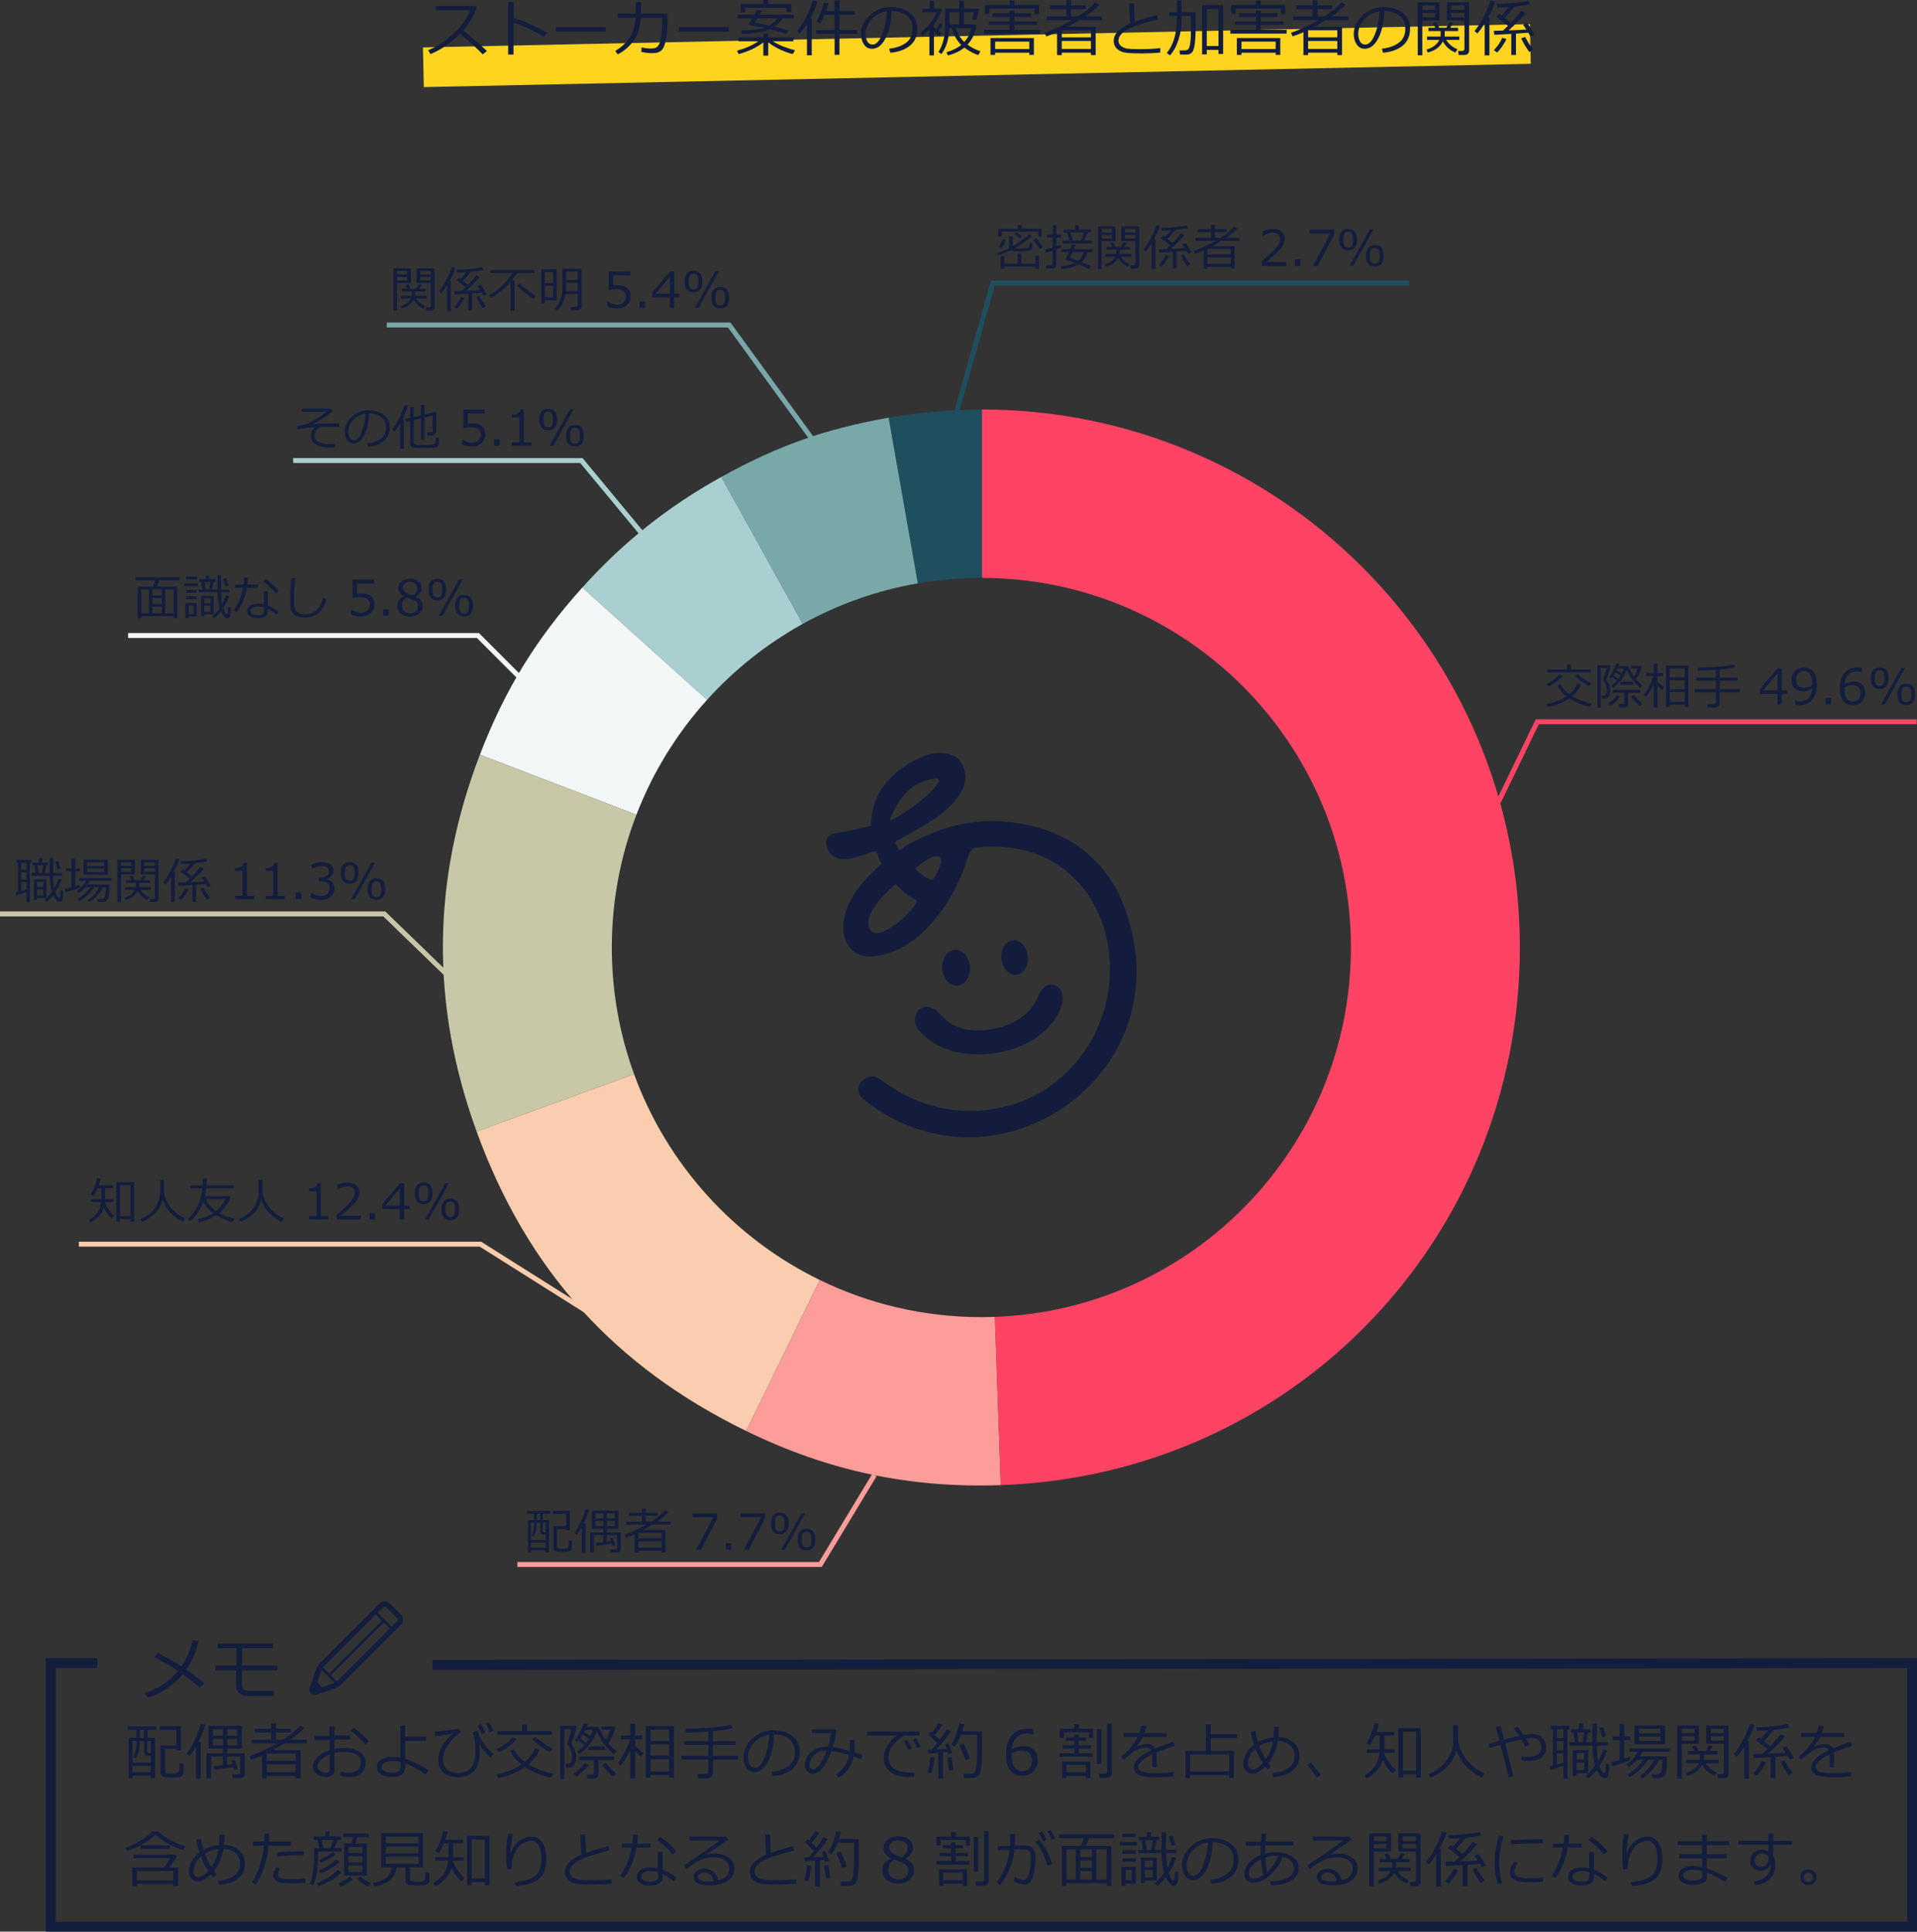 <?xml version="1.0" encoding="UTF-8"?><svg id="_レイヤー_2" xmlns="http://www.w3.org/2000/svg" width="778.127" height="783.898" viewBox="0 0 778.127 783.898"><rect x="0" y="0" width="778.127" height="783.898" fill="#333333" stroke="none"/><defs><style>.cls-1{fill:#f4f7f7;}.cls-2{fill:#fe4365;}.cls-3{stroke:#c8c8a9;}.cls-3,.cls-4,.cls-5,.cls-6,.cls-7,.cls-8,.cls-9,.cls-10,.cls-11{fill:none;stroke-miterlimit:10;}.cls-3,.cls-4,.cls-5,.cls-6,.cls-7,.cls-8,.cls-10,.cls-11{stroke-width:2px;}.cls-12{fill:#fc9d9a;}.cls-13{fill:#ffd41f;}.cls-14{fill:#c8c8a9;}.cls-15{fill:#79a8a9;}.cls-4{stroke:#79a8a9;}.cls-5{stroke:#fc9d9a;}.cls-6{stroke:#1f4e5f;}.cls-16{fill:#131c3d;}.cls-7{stroke:#aacfd0;}.cls-17{fill:#f9cdad;}.cls-8{stroke:#fe4365;}.cls-9{stroke:#131d3d;stroke-width:4px;}.cls-18{fill:#aacfd0;}.cls-10{stroke:#f4f7f7;}.cls-19{fill:#131d3d;}.cls-20{fill:#1f4e5f;}.cls-11{stroke:#f9cdad;}</style></defs><g id="layer_OL"><g id="chart_01"><g id="_シンボルマーク"><path class="cls-16" d="M357.651,350.172c-.673-1.333-1.271-2.959-1.661-4.288-.1-.341-.428-.552-.774-.474-4.274,.964-15.415,6.976-18.964-.343-2.624-5.412,1.3-6.738,3.171-6.998,2.058-.285,9.348-1.749,13.768-2.824,.253-.062,.364-.348,.373-.609,.373-11.096,5.637-17.894,12.674-22.999,12.546-9.102,20.92-6.263,23.371-2.87,4.197,5.81,2.676,12.378-5.494,19.845-4.317,3.945-11.316,7.79-20.294,12.691-.235,.128-.402,.357-.37,.622,.101,.85,.852,2.072,1.314,2.69,.225,.3,.656,.345,.949,.111,1.242-.989,3.094-2.539,11.826-6.26,11.377-4.849,24.229-6.856,38.801-3.829,21.321,4.428,37.393,17.619,43.272,44.36,10.253,46.644-27.53,83.23-67.708,82.509-13.551-.243-29.084-5.134-41.276-15.341-3.025-2.533-2.508-5.95-.71-7.451,2.945-2.458,5.026-2.453,7.891-.312,25.73,19.227,53.258,12.961,67.855,2.793,42.94-29.913,28.397-103.454-29.318-97.262-1.98,.212-3.034,2.371-3.627,4.316-4.096,13.436-11.287,23.774-18.419,30.396-9.622,8.932-24.234,13.05-29.452,5.743-6.218-8.708-.754-22.223,12.63-33.408,.24-.201,.312-.53,.171-.809Zm14.12,15.024c-3.158-1.563-5.423-3.472-7.717-5.96-.399-.433-.663-.309-.94-.068-5.284,4.591-11.842,11.49-10.407,16.951,2.045,7.784,16.518-4.379,19.391-10.046,.164-.323-.003-.716-.328-.877Zm7.038-8.455c6.758-10.653,1.851-12.089-6.819-4.666-.311,.266-.319,.756-.015,1.031,1.479,1.336,3.578,3.08,6.025,3.934,.297,.104,.641-.034,.809-.299Zm1.032-40.812c-6.796,.765-13.903,4.483-18.436,16.271-.224,.583,.114,.818,.492,.616,7.1-3.796,16.314-10.709,19.065-15.404,.402-.686-.331-1.572-1.121-1.483Z"/><path class="cls-16" d="M400.364,427.716c-9.847,.679-19.776-1.193-27.329-9.531-2.251-2.485-2.266-7.08,.473-8.74,2.487-1.765,5.956-.47,8.078,2.05,4.414,5.242,10.495,7.338,18.405,6.499,9.79-1.039,17.935-5.235,21.434-13.722,1.738-4.216,4.408-5.362,6.837-4.382,2.594,1.047,4.211,4.656,2.305,9.207-4.55,10.865-16.085,17.644-30.204,18.618Z"/><ellipse class="cls-16" cx="388.088" cy="392.723" rx="5.635" ry="7.293" transform="translate(-29.259 31.247) rotate(-4.443)"/><ellipse class="cls-16" cx="411.842" cy="388.577" rx="5.353" ry="7.058" transform="translate(-39.701 46.942) rotate(-6.224)"/></g><g><polyline class="cls-8" points="608 325.898 624 292.898 778 292.898"/><g><path class="cls-19" d="M641.756,277.764c-.774,1.79-1.989,3.376-3.643,4.756,2.5,1.445,5.188,2.458,8.066,3.037l-.771,1.328c-3.06-.684-5.866-1.853-8.418-3.506-2.539,1.79-5.459,2.972-8.76,3.545l-.469-1.182c1.328-.234,2.732-.632,4.214-1.191s2.707-1.175,3.677-1.846l.166-.117c-1.634-1.302-2.871-2.812-3.711-4.531l1.279-.498c.886,1.634,2.067,3.03,3.545,4.189,1.536-1.302,2.653-2.773,3.35-4.414l1.475,.43Zm-7.432-3.545c-.547,.774-1.379,1.577-2.495,2.407s-2.195,1.47-3.237,1.919l-.752-.986c2.214-1.087,3.913-2.376,5.098-3.867l1.387,.527Zm11.328-1.328h-17.627v-1.182h8.037v-2.1h1.553v2.1h8.037v1.182Zm.303,4.512l-.957,1.074c-.931-.449-1.975-1.094-3.13-1.934s-2.023-1.595-2.603-2.266l1.24-.674c.527,.56,1.336,1.223,2.427,1.987s2.098,1.369,3.022,1.812Z"/><path class="cls-19" d="M651.99,275.674c.188,.267,.456,.708,.801,1.323s.569,1.167,.674,1.655,.156,.944,.156,1.367c0,.566-.054,1.072-.161,1.519s-.266,.817-.474,1.113-.456,.516-.742,.659-.539,.225-.757,.244-.607,.029-1.167,.029l-.225-1.26,1.143-.049c.677-.117,1.016-.856,1.016-2.217,0-1.426-.501-2.786-1.504-4.082l-.049-.322c.234-.593,.521-1.44,.859-2.544s.508-1.779,.508-2.026h-2.324v16.113h-1.348v-17.197h5.088l.303,.391c-.163,.657-.452,1.613-.869,2.866s-.726,2.059-.928,2.417Zm1.65,10.811l-.898-.918c1.517-1.067,2.734-2.229,3.652-3.486l1.309,.625c-.41,.586-1.057,1.284-1.938,2.095s-1.59,1.372-2.124,1.685Zm2.598-10.225c-.586-.501-1.194-.996-1.826-1.484-.13,.163-.271,.332-.42,.508l-.82-.596c1.36-1.79,2.327-3.61,2.9-5.459l1.328,.195c-.085,.293-.195,.599-.332,.918h3.916c.442,1.302,1.198,2.722,2.266,4.258,.69-1.126,1.165-2.239,1.426-3.34h-2.832v-1.016h4.16l.352,.41c-.632,1.985-1.406,3.649-2.324,4.99,.677,.827,1.565,1.687,2.666,2.578l-.898,.977c-1.159-.964-2.243-2.122-3.252-3.477s-1.784-2.712-2.324-4.072c-.781,2.864-2.634,5.368-5.557,7.51l-.713-.781c.859-.638,1.621-1.345,2.285-2.119Zm2.48,9.531c.423,0,.635-.186,.635-.557v-4.121h-4.756v-1.162h11.289v1.162h-5.039v4.658c0,.898-.537,1.348-1.611,1.348h-1.982l-.146-1.328h1.611Zm-3.76-11.738c.456,.325,1.094,.801,1.914,1.426,.442-.632,.739-1.077,.889-1.338-.488-.332-1.165-.749-2.031-1.25-.28,.449-.537,.837-.771,1.162Zm3.281-.781c.364-.71,.628-1.357,.791-1.943h-2.412c-.11,.222-.251,.481-.42,.781,.866,.476,1.546,.862,2.041,1.162Zm-.596,4.541v-1.123h5.322v1.123h-5.322Zm7.998,8.672c-.547-.378-1.191-.967-1.934-1.768s-1.296-1.497-1.66-2.09l1.221-.576c.312,.488,.822,1.092,1.528,1.812s1.333,1.281,1.88,1.685l-1.035,.938Z"/><path class="cls-19" d="M671.209,277.812c-.827,1.888-1.895,3.574-3.203,5.059l-.84-.771c.82-1.081,1.614-2.361,2.383-3.843s1.282-2.771,1.543-3.872h-2.949v-1.221h3.066v-3.877h1.553v3.877h2.324v1.221h-2.324v2.041c.84,1.022,1.751,1.846,2.734,2.471l-.801,1.143c-.794-.696-1.438-1.325-1.934-1.885v9.004h-1.553v-9.346Zm12.598,8.164h-6.055v.889h-1.514v-16.768h9.102v16.768h-1.533v-.889Zm0-11.084v-3.633h-6.055v3.633h6.055Zm-6.055,4.775h6.055v-3.613h-6.055v3.613Zm0,5.137h6.055v-3.994h-6.055v3.994Z"/><path class="cls-19" d="M687.84,280.947v-1.24h8.672v-3.506h-7.881v-1.211h7.881v-3.135c-2.734,.215-5.149,.322-7.246,.322l-.156-1.221c6.66-.117,11.556-.554,14.688-1.309l.693,1.162c-1.504,.352-3.655,.657-6.455,.918v3.262h7.266v1.211h-7.266v3.506h8.184v1.24h-8.184v4.512c0,.476-.188,.862-.562,1.162s-.818,.449-1.333,.449h-2.92l-.156-1.367h2.549c.215,0,.418-.076,.61-.229s.288-.327,.288-.522v-4.004h-8.672Z"/><path class="cls-19" d="M725.398,281.66h-2.158v4.238h-1.758v-4.238h-7.08v-2.051l7.158-8.428h1.68v9.033h2.158v1.445Zm-3.916-1.445v-6.885l-5.85,6.885h5.85Z"/><path class="cls-19" d="M728.592,285.957v-1.729h.117c.547,.261,1.185,.391,1.914,.391,3.008,0,4.661-1.741,4.961-5.225-1.302,.781-2.5,1.172-3.594,1.172-1.484,0-2.658-.412-3.521-1.235s-1.294-1.951-1.294-3.384c0-1.472,.481-2.683,1.445-3.633s2.161-1.426,3.594-1.426c1.634,0,2.918,.562,3.853,1.685s1.401,2.814,1.401,5.073c0,2.708-.615,4.808-1.846,6.299s-2.995,2.236-5.293,2.236c-.677,0-1.257-.075-1.738-.225Zm6.992-7.793l.029-.869c0-1.589-.293-2.808-.879-3.657s-1.433-1.274-2.539-1.274c-.97,0-1.738,.311-2.305,.933s-.85,1.479-.85,2.573c0,.938,.264,1.707,.791,2.31s1.399,.903,2.617,.903c.996,0,2.041-.306,3.135-.918Z"/><path class="cls-19" d="M743.24,285.898h-2.217v-2.666h2.217v2.666Z"/><path class="cls-19" d="M755.691,271.143v1.729h-.117c-.547-.267-1.185-.4-1.914-.4-1.438,0-2.588,.457-3.447,1.372s-1.36,2.186-1.504,3.813c1.23-.735,2.429-1.104,3.594-1.104,1.426,0,2.583,.396,3.472,1.187s1.333,1.926,1.333,3.403-.481,2.683-1.445,3.633-2.161,1.426-3.594,1.426c-1.66,0-2.951-.578-3.872-1.733s-1.382-2.83-1.382-5.024c0-2.702,.617-4.8,1.851-6.294s2.996-2.241,5.288-2.241c.69,0,1.27,.078,1.738,.234Zm-6.982,7.764c-.026,.534-.039,.856-.039,.967,0,1.55,.303,2.746,.908,3.589s1.442,1.265,2.51,1.265c.983,0,1.755-.308,2.314-.923s.84-1.477,.84-2.583c0-.918-.264-1.677-.791-2.275s-1.403-.898-2.627-.898c-1.062,0-2.1,.286-3.115,.859Z"/><path class="cls-19" d="M762.947,279.629c-2.396,0-3.594-1.455-3.594-4.365s1.198-4.375,3.594-4.375,3.584,1.455,3.584,4.365-1.194,4.375-3.584,4.375Zm0-7.559c-.69,0-1.191,.239-1.504,.718s-.469,1.304-.469,2.476c0,1.179,.154,2.004,.464,2.476s.812,.708,1.509,.708c.69,0,1.189-.236,1.499-.708s.464-1.301,.464-2.485c0-1.159-.154-1.979-.464-2.461s-.809-.723-1.499-.723Zm10.342-.996l-8.271,14.824h-1.504l8.271-14.824h1.504Zm.508,15.107c-2.396,0-3.594-1.455-3.594-4.365s1.198-4.375,3.594-4.375,3.584,1.455,3.584,4.365-1.194,4.375-3.584,4.375Zm0-7.559c-.69,0-1.191,.239-1.504,.718s-.469,1.304-.469,2.476c0,1.179,.154,2.004,.464,2.476s.812,.708,1.509,.708c.69,0,1.189-.236,1.499-.708s.464-1.301,.464-2.485c0-1.159-.154-1.979-.464-2.461s-.809-.723-1.499-.723Z"/></g></g><g><g><path class="cls-19" d="M42.553,487.77c0,.059-.003,.153-.01,.283,.325,.859,.861,1.81,1.606,2.852s1.457,1.849,2.134,2.422l-1.006,1.162c-1.25-1.191-2.298-2.634-3.145-4.326-.898,2.637-2.686,4.629-5.361,5.977l-.635-1.084c3.06-1.719,4.685-4.147,4.873-7.285h-4.111v-1.123h4.238v-4.482h-1.494c-.599,1.413-1.169,2.468-1.709,3.164l-1.123-.635c.625-.944,1.174-2.043,1.646-3.296s.779-2.339,.923-3.257l1.475,.186c-.222,1.003-.472,1.895-.752,2.676h5.791v1.162h-3.242v4.482h3.389v1.123h-3.486Zm10.4,6.943h-4.268v1.094h-1.484v-16.074h7.275v16.074h-1.523v-1.094Zm-4.268-1.143h4.268v-12.676h-4.268v12.676Z"/><path class="cls-19" d="M66.039,486.842c-.521,2.168-1.548,4.009-3.081,5.522s-3.309,2.674-5.327,3.481l-.605-1.104c2.663-1.146,4.653-2.725,5.972-4.736s1.978-4.017,1.978-6.016v-5.195h1.631v5.332c.228,1.438,.799,2.922,1.714,4.448s2.072,2.811,3.472,3.853,2.536,1.738,3.408,2.09l-.957,1.289c-2.168-1.101-3.953-2.424-5.356-3.97s-2.352-3.211-2.847-4.995Z"/><path class="cls-19" d="M83.744,482.281c-.137,1.113-.325,2.175-.566,3.184h9.912l.4,.283c-.755,2.402-2.259,4.587-4.512,6.553,1.667,.957,3.721,1.738,6.162,2.344l-.918,1.289c-2.2-.56-4.336-1.494-6.406-2.803-1.973,1.315-4.31,2.275-7.012,2.881l-.527-1.182c2.585-.599,4.661-1.433,6.23-2.5-1.849-1.438-3.167-3.015-3.955-4.727-1.165,3.308-2.959,5.983-5.381,8.027l-.938-.879c3.333-3.021,5.312-7.178,5.938-12.471h-4.98v-1.24h5.098c.039-.593,.068-1.511,.088-2.754h1.611c0,.911-.039,1.829-.117,2.754h11.172v1.24h-11.299Zm3.936,9.209c.788-.579,1.523-1.315,2.207-2.207s1.191-1.771,1.523-2.637h-7.842c1.003,2.024,2.373,3.64,4.111,4.844Z"/><path class="cls-19" d="M106.039,486.842c-.521,2.168-1.548,4.009-3.081,5.522s-3.309,2.674-5.327,3.481l-.605-1.104c2.663-1.146,4.653-2.725,5.972-4.736s1.978-4.017,1.978-6.016v-5.195h1.631v5.332c.228,1.438,.799,2.922,1.714,4.448s2.072,2.811,3.472,3.853,2.536,1.738,3.408,2.09l-.957,1.289c-2.168-1.101-3.953-2.424-5.356-3.97s-2.352-3.211-2.847-4.995Z"/><path class="cls-19" d="M133.227,494.898h-7.832v-1.348h3.066v-10.117h-3.066v-1.191c1.198-.007,2.054-.178,2.568-.513s.804-.867,.869-1.597h1.387v13.418h3.008v1.348Z"/><path class="cls-19" d="M146.488,494.898h-9.844v-1.904c1.042-.898,2.212-1.943,3.511-3.135s2.264-2.239,2.896-3.145,.947-1.81,.947-2.715c0-.801-.266-1.426-.796-1.875s-1.252-.674-2.163-.674c-1.335,0-2.646,.423-3.936,1.27h-.098v-1.904c1.315-.625,2.676-.938,4.082-.938,1.484,0,2.653,.359,3.506,1.079s1.279,1.701,1.279,2.944c0,.664-.109,1.299-.327,1.904s-.559,1.194-1.021,1.768-1.016,1.182-1.66,1.826-2.126,1.953-4.443,3.926h8.066v1.572Z"/><path class="cls-19" d="M152.24,494.898h-2.217v-2.666h2.217v2.666Z"/><path class="cls-19" d="M166.225,490.66h-2.158v4.238h-1.758v-4.238h-7.08v-2.051l7.158-8.428h1.68v9.033h2.158v1.445Zm-3.916-1.445v-6.885l-5.85,6.885h5.85Z"/><path class="cls-19" d="M171.947,488.629c-2.396,0-3.594-1.455-3.594-4.365s1.198-4.375,3.594-4.375,3.584,1.455,3.584,4.365-1.194,4.375-3.584,4.375Zm0-7.559c-.69,0-1.191,.239-1.504,.718s-.469,1.304-.469,2.476c0,1.179,.154,2.004,.464,2.476s.812,.708,1.509,.708c.69,0,1.189-.236,1.499-.708s.464-1.301,.464-2.485c0-1.159-.154-1.979-.464-2.461s-.809-.723-1.499-.723Zm10.342-.996l-8.271,14.824h-1.504l8.271-14.824h1.504Zm.508,15.107c-2.396,0-3.594-1.455-3.594-4.365s1.198-4.375,3.594-4.375,3.584,1.455,3.584,4.365-1.194,4.375-3.584,4.375Zm0-7.559c-.69,0-1.191,.239-1.504,.718s-.469,1.304-.469,2.476c0,1.179,.154,2.004,.464,2.476s.812,.708,1.509,.708c.69,0,1.189-.236,1.499-.708s.464-1.301,.464-2.485c0-1.159-.154-1.979-.464-2.461s-.809-.723-1.499-.723Z"/></g><polyline class="cls-11" points="241 533.898 195 504.898 32 504.898"/></g><g><g><path class="cls-19" d="M12.104,350.064v16.074h-1.328v-4.121c-.905,.293-2.298,.726-4.18,1.299l-.244-1.24,.996-.205v-11.807h-.693v-1.104h6.064v1.104h-.615Zm-1.328,0h-2.158v2.93h2.158v-2.93Zm0,3.916h-2.158v3.018h2.158v-3.018Zm0,3.994h-2.158v3.574c.208-.052,.928-.244,2.158-.576v-2.998Zm10.771,5.322c-.833,1.094-1.696,2.019-2.588,2.773l-.859-.83c.989-.847,1.96-1.956,2.91-3.33-.527-1.673-.804-3.835-.83-6.484h-7.383v-1.143h1.738l-.518-3.125h-.771v-1.074h2.529v-1.855h1.367v1.855h2.383v1.074h-.742l-.615,3.125h2.012v-6.074h1.426v6.074h3.535v1.143h-3.525c.013,2.063,.156,3.747,.43,5.049,.059-.098,.13-.251,.215-.459,.442-.657,.928-1.807,1.455-3.447l1.279,.41c-.716,1.953-1.56,3.633-2.529,5.039,.149,.417,.342,.843,.576,1.279s.415,.718,.542,.845,.256,.19,.386,.19c.195,0,.32-.124,.376-.371s.129-1.12,.22-2.617l1.084,.137c-.059,2.077-.188,3.345-.386,3.804s-.581,.688-1.147,.688c-.515,0-.991-.275-1.431-.825s-.818-1.167-1.138-1.851Zm-6.484,1.104v.82h-1.27v-8.408h5.039v7.588h-3.77Zm2.49-6.592h-2.49v2.168h2.49v-2.168Zm0,3.105h-2.49v2.471h2.49v-2.471Zm-2.305-9.756l.469,3.125h1.309l.518-3.125h-2.295Zm8.115,1.611l-.879-3.057,1.25-.303,.918,3.037-1.289,.322Z"/><path class="cls-19" d="M26.625,362.096l-.43-1.289c.671-.137,1.614-.371,2.832-.703v-6.494h-2.197v-1.162h2.197v-3.916h1.514v3.916h1.934v1.162h-1.934v6.064c.755-.228,1.354-.427,1.797-.596l.137,1.035c-.781,.417-2.731,1.077-5.85,1.982Zm5.664,3.594l-.752-.859c2.122-1.289,3.851-2.894,5.186-4.814h-2.002c-.827,.925-1.751,1.719-2.773,2.383l-.713-.83c1.687-1.23,2.91-2.604,3.672-4.121h-2.715v-1.104h13.037v1.104h-8.75c-.261,.508-.554,.996-.879,1.465h8.809v.723c0,1.543-.042,2.646-.127,3.311-.117,.905-.286,1.569-.508,1.992-.144,.273-.384,.515-.723,.723s-.71,.332-1.113,.371c-.104,.013-.872,.02-2.305,.02l-.225-1.26h1.641c.41,0,.762-.098,1.055-.293s.506-.691,.64-1.489,.2-1.714,.2-2.749v-.244h-1.123c-1.289,2.571-3.112,4.59-5.469,6.055l-.771-.752c2.024-1.438,3.604-3.206,4.736-5.303h-2.07c-.696,1.14-1.6,2.217-2.71,3.232s-2.192,1.829-3.247,2.441Zm1.592-10.713v-6.084h9.873v6.084h-9.873Zm1.475-3.516h6.914v-1.484h-6.914v1.484Zm6.914,1.025h-6.914v1.445h6.914v-1.445Z"/><path class="cls-19" d="M49.184,354.811v11.338h-1.484v-17.236h7.08v5.898h-5.596Zm0-3.428h4.16v-1.455h-4.16v1.455Zm4.16,.977h-4.16v1.426h4.16v-1.426Zm2.52,9.248c-.911,1.836-2.552,3.044-4.922,3.623l-.391-.977c.957-.241,1.812-.645,2.563-1.211s1.274-1.198,1.567-1.895h-3.945v-1.104h4.385v-1.768h-3.955v-1.084h2.227l-.762-1.533,1.182-.283,.889,1.816h2.295l.986-1.875,1.24,.303-.996,1.572h2.588v1.084h-4.346v1.768h4.736v1.104h-4.277c.938,1.394,2.165,2.409,3.682,3.047l-.693,1.035c-1.79-.729-3.142-1.937-4.053-3.623Zm6.885,4.424h-1.748l-.186-1.309h1.367c.176,0,.335-.065,.479-.195s.215-.276,.215-.439v-9.277h-5.713v-5.898h7.217v15.645c0,.983-.544,1.475-1.631,1.475Zm-4.16-14.648h4.287v-1.455h-4.287v1.455Zm4.287,.977h-4.287v1.426h4.287v-1.426Z"/><path class="cls-19" d="M69.447,366.158v-10.42c-.808,1.354-1.602,2.454-2.383,3.301l-.918-.781c1.055-1.302,2.09-2.923,3.105-4.863s1.687-3.63,2.012-5.068l1.572,.322c-.293,1.185-1.091,2.952-2.393,5.303h.537v12.207h-1.533Zm8.633-.127v-6.846l-5.508,.303-.166-1.309c.612-.013,1.611-.039,2.998-.078,.456-.417,.993-.935,1.611-1.553-1.81-1.426-3.083-2.393-3.818-2.9l.986-.938c.11,.078,.352,.254,.723,.527,.723-.762,1.494-1.689,2.314-2.783-1.575,.117-2.773,.176-3.594,.176l-.264-1.123c1.321,0,3.086-.109,5.293-.327s3.857-.471,4.951-.757l.566,1.143c-1.067,.267-2.757,.511-5.068,.732-1.185,1.511-2.259,2.734-3.223,3.672,.866,.664,1.556,1.204,2.07,1.621,1.608-1.667,2.731-2.959,3.369-3.877l1.406,.713c-1.374,1.667-3.206,3.538-5.498,5.615,2.468-.085,4.385-.176,5.752-.273l-1.074-1.572,1.348-.547c.827,1.133,1.611,2.396,2.354,3.789l-1.367,.537c-.183-.384-.388-.774-.615-1.172-.769,.078-2.109,.176-4.023,.293v6.934h-1.523Zm-4.57-.791l-1.104-.762c1.282-1.354,2.194-2.698,2.734-4.033l1.387,.381c-.273,.657-.726,1.442-1.357,2.354s-1.185,1.599-1.66,2.061Zm10.42-.166c-1.028-1.438-1.911-2.913-2.646-4.424l1.299-.488c.82,1.608,1.706,2.988,2.656,4.141l-1.309,.771Z"/><path class="cls-19" d="M103.227,364.898h-7.832v-1.348h3.066v-10.117h-3.066v-1.191c1.198-.007,2.054-.178,2.568-.513s.804-.867,.869-1.597h1.387v13.418h3.008v1.348Z"/><path class="cls-19" d="M115.648,364.898h-7.832v-1.348h3.066v-10.117h-3.066v-1.191c1.198-.007,2.054-.178,2.568-.513s.804-.867,.869-1.597h1.387v13.418h3.008v1.348Z"/><path class="cls-19" d="M122.24,364.898h-2.217v-2.666h2.217v2.666Z"/><path class="cls-19" d="M126.107,364.283v-1.963h.156c1.321,.872,2.688,1.309,4.102,1.309,1.042,0,1.877-.283,2.505-.85s.942-1.354,.942-2.363c0-.938-.273-1.628-.82-2.07s-1.433-.664-2.656-.664h-.859v-1.504h.664c1.055,0,1.882-.225,2.48-.674s.898-1.081,.898-1.895c0-.69-.262-1.223-.786-1.597s-1.245-.562-2.163-.562c-1.321,0-2.634,.427-3.936,1.279h-.107v-1.924c1.315-.618,2.679-.928,4.092-.928,1.517,0,2.69,.317,3.521,.952s1.245,1.492,1.245,2.573c0,.794-.276,1.504-.83,2.129s-1.247,1.022-2.08,1.191v.156c2.142,.384,3.213,1.618,3.213,3.701,0,1.348-.491,2.454-1.475,3.32s-2.249,1.299-3.799,1.299c-1.478,0-2.913-.306-4.307-.918Z"/><path class="cls-19" d="M141.947,358.629c-2.396,0-3.594-1.455-3.594-4.365s1.198-4.375,3.594-4.375,3.584,1.455,3.584,4.365-1.194,4.375-3.584,4.375Zm0-7.559c-.69,0-1.191,.239-1.504,.718s-.469,1.304-.469,2.476c0,1.179,.154,2.004,.464,2.476s.812,.708,1.509,.708c.69,0,1.189-.236,1.499-.708s.464-1.301,.464-2.485c0-1.159-.154-1.979-.464-2.461s-.809-.723-1.499-.723Zm10.342-.996l-8.271,14.824h-1.504l8.271-14.824h1.504Zm.508,15.107c-2.396,0-3.594-1.455-3.594-4.365s1.198-4.375,3.594-4.375,3.584,1.455,3.584,4.365-1.194,4.375-3.584,4.375Zm0-7.559c-.69,0-1.191,.239-1.504,.718s-.469,1.304-.469,2.476c0,1.179,.154,2.004,.464,2.476s.812,.708,1.509,.708c.69,0,1.189-.236,1.499-.708s.464-1.301,.464-2.485c0-1.159-.154-1.979-.464-2.461s-.809-.723-1.499-.723Z"/></g><polyline class="cls-3" points="188 401.898 156 370.898 0 370.898"/></g><g><g><path class="cls-19" d="M411.832,100.77c.645,.078,1.345,.117,2.1,.117,.527,0,1.101-.02,1.719-.059s1.043-.08,1.274-.122,.417-.117,.557-.225,.237-.256,.293-.444,.103-.693,.142-1.514l1.182,.166v1.631c0,.261-.046,.485-.137,.674s-.228,.347-.41,.474-.397,.218-.645,.273-.794,.107-1.641,.156-1.602,.073-2.266,.073c-.671,0-1.385-.029-2.144-.088s-1.255-.163-1.489-.312c-1.523,.723-3.259,1.396-5.205,2.021l-.43-.986c1.953-.593,3.606-1.237,4.961-1.934-.013-.071-.02-.159-.02-.264v-4.492h1.406v3.994l1.768-1.094c.56-.352,1.077-.691,1.553-1.021s.916-.647,1.323-.957,.778-.61,1.113-.903,.64-.579,.913-.859l1.123,.674c-1.113,1.074-2.319,2.048-3.618,2.92s-2.385,1.54-3.257,2.002l-.166,.098Zm9.59-4.814v-1.992h-14.873v1.992h-1.387v-3.115h7.939v-1.455h1.553v1.455h8.135v3.115h-1.367Zm-14.854,4.834l-1.182-.527c.781-1.152,1.341-2.246,1.68-3.281l1.279,.303c-.442,1.354-1.035,2.522-1.777,3.506Zm-.4,8.184v-5h1.484v3.086h5.43v-4.082h1.533v4.082h5.625v-3.311h1.494v5.225h-1.494v-.771h-12.588v.771h-1.484Zm7.812-12.197l-2.227-1.699,.84-.771,2.217,1.631-.83,.84Zm8.115,4.219c-.56-.931-1.458-2.119-2.695-3.564l1.211-.693c1.133,1.289,2.07,2.451,2.812,3.486l-1.328,.771Z"/><path class="cls-19" d="M427.164,108.992h-2.344l-.156-1.289h1.807c.534,0,.801-.237,.801-.713v-5.303c-1.152,.364-2.058,.632-2.715,.801l-.264-1.27c.632-.104,1.624-.358,2.979-.762v-4.053h-2.324v-1.182h2.324v-3.857h1.465v3.857h1.836v1.182h-1.836v3.594c.788-.254,1.394-.466,1.816-.635l.205,1.064c-.391,.183-1.064,.439-2.021,.771v6.387c0,.437-.149,.779-.449,1.03s-.674,.376-1.123,.376Zm10.654-1.738c-1.692,1.067-4.004,1.702-6.934,1.904l-.293-1.104c2.39-.188,4.28-.657,5.674-1.406-1.354-.508-2.497-.876-3.428-1.104-.202-.052-.303-.163-.303-.332,0-.071,.02-.137,.059-.195,.312-.462,.742-1.36,1.289-2.695h-2.979v-1.201h3.457c.273-.716,.508-1.37,.703-1.963l1.533,.205c-.11,.325-.349,.911-.713,1.758h7.559v1.201h-2.031c-.462,1.608-1.272,2.956-2.432,4.043,1.399,.566,2.686,1.116,3.857,1.65l-.84,1.123c-.781-.449-2.175-1.077-4.18-1.885Zm-3.77-9.648l-.977-3.281h-1.318v-1.143h4.697v-1.797h1.484v1.797h4.922v1.143h-1.387l-1.338,3.281h3.174v1.143h-12.1v-1.143h2.842Zm3.555,8.213c1.055-.918,1.813-2.083,2.275-3.496h-4.521c-.508,1.152-.862,1.927-1.064,2.324,.632,.208,1.735,.599,3.311,1.172Zm-3.076-11.494l.938,3.281h3.281l1.172-3.281h-5.391Z"/><path class="cls-19" d="M447.184,97.811v11.338h-1.484v-17.236h7.08v5.898h-5.596Zm0-3.428h4.16v-1.455h-4.16v1.455Zm4.16,.977h-4.16v1.426h4.16v-1.426Zm2.52,9.248c-.911,1.836-2.552,3.044-4.922,3.623l-.391-.977c.957-.241,1.812-.645,2.563-1.211s1.274-1.198,1.567-1.895h-3.945v-1.104h4.385v-1.768h-3.955v-1.084h2.227l-.762-1.533,1.182-.283,.889,1.816h2.295l.986-1.875,1.24,.303-.996,1.572h2.588v1.084h-4.346v1.768h4.736v1.104h-4.277c.938,1.394,2.165,2.409,3.682,3.047l-.693,1.035c-1.79-.729-3.142-1.937-4.053-3.623Zm6.885,4.424h-1.748l-.186-1.309h1.367c.176,0,.335-.065,.479-.195s.215-.276,.215-.439v-9.277h-5.713v-5.898h7.217v15.645c0,.983-.544,1.475-1.631,1.475Zm-4.16-14.648h4.287v-1.455h-4.287v1.455Zm4.287,.977h-4.287v1.426h4.287v-1.426Z"/><path class="cls-19" d="M467.447,109.158v-10.42c-.808,1.354-1.602,2.454-2.383,3.301l-.918-.781c1.055-1.302,2.09-2.923,3.105-4.863s1.687-3.63,2.012-5.068l1.572,.322c-.293,1.185-1.091,2.952-2.393,5.303h.537v12.207h-1.533Zm8.633-.127v-6.846l-5.508,.303-.166-1.309c.612-.013,1.611-.039,2.998-.078,.456-.417,.993-.935,1.611-1.553-1.81-1.426-3.083-2.393-3.818-2.9l.986-.938c.11,.078,.352,.254,.723,.527,.723-.762,1.494-1.689,2.314-2.783-1.575,.117-2.773,.176-3.594,.176l-.264-1.123c1.321,0,3.086-.109,5.293-.327s3.857-.471,4.951-.757l.566,1.143c-1.067,.267-2.757,.511-5.068,.732-1.185,1.511-2.259,2.734-3.223,3.672,.866,.664,1.556,1.204,2.07,1.621,1.608-1.667,2.731-2.959,3.369-3.877l1.406,.713c-1.374,1.667-3.206,3.538-5.498,5.615,2.468-.085,4.385-.176,5.752-.273l-1.074-1.572,1.348-.547c.827,1.133,1.611,2.396,2.354,3.789l-1.367,.537c-.183-.384-.388-.774-.615-1.172-.769,.078-2.109,.176-4.023,.293v6.934h-1.523Zm-4.57-.791l-1.104-.762c1.282-1.354,2.194-2.698,2.734-4.033l1.387,.381c-.273,.657-.726,1.442-1.357,2.354s-1.185,1.599-1.66,2.061Zm10.42-.166c-1.028-1.438-1.911-2.913-2.646-4.424l1.299-.488c.82,1.608,1.706,2.988,2.656,4.141l-1.309,.771Z"/><path class="cls-19" d="M499.576,108.279h-9.473v.771h-1.523v-7.402c-1.009,.442-2.181,.892-3.516,1.348l-.527-1.182c3.015-1.035,5.986-2.402,8.916-4.102h-8.223v-1.182h6.328v-2.373h-5.264v-1.221h5.264v-1.709h1.592v1.709h4.746v1.221h-4.746v2.373h2.227c2.48-1.608,4.343-3.138,5.586-4.59l1.367,.771c-.989,1.035-2.432,2.253-4.326,3.652l-.225,.166h5.4v1.182h-7.373c-1.38,.853-2.63,1.572-3.75,2.158h9.062v9.18h-1.543v-.771Zm0-4.98v-2.285h-9.473v2.285h9.473Zm-9.473,3.76h9.473v-2.568h-9.473v2.568Z"/><path class="cls-19" d="M522.066,107.898h-9.844v-1.904c1.042-.898,2.212-1.943,3.511-3.135s2.264-2.239,2.896-3.145,.947-1.81,.947-2.715c0-.801-.266-1.426-.796-1.875s-1.252-.674-2.163-.674c-1.335,0-2.646,.423-3.936,1.27h-.098v-1.904c1.315-.625,2.676-.938,4.082-.938,1.484,0,2.653,.359,3.506,1.079s1.279,1.701,1.279,2.944c0,.664-.109,1.299-.327,1.904s-.559,1.194-1.021,1.768-1.016,1.182-1.66,1.826-2.126,1.953-4.443,3.926h8.066v1.572Z"/><path class="cls-19" d="M527.818,107.898h-2.217v-2.666h2.217v2.666Z"/><path class="cls-19" d="M541.51,95.223l-6.602,12.676h-1.963l7.021-13.135h-8.408v-1.582h9.951v2.041Z"/><path class="cls-19" d="M547.203,101.629c-2.396,0-3.594-1.455-3.594-4.365s1.198-4.375,3.594-4.375,3.584,1.455,3.584,4.365-1.194,4.375-3.584,4.375Zm0-7.559c-.69,0-1.191,.239-1.504,.718s-.469,1.304-.469,2.476c0,1.179,.154,2.004,.464,2.476s.812,.708,1.509,.708c.69,0,1.189-.236,1.499-.708s.464-1.301,.464-2.485c0-1.159-.154-1.979-.464-2.461s-.809-.723-1.499-.723Zm10.342-.996l-8.271,14.824h-1.504l8.271-14.824h1.504Zm.508,15.107c-2.396,0-3.594-1.455-3.594-4.365s1.198-4.375,3.594-4.375,3.584,1.455,3.584,4.365-1.194,4.375-3.584,4.375Zm0-7.559c-.69,0-1.191,.239-1.504,.718s-.469,1.304-.469,2.476c0,1.179,.154,2.004,.464,2.476s.812,.708,1.509,.708c.69,0,1.189-.236,1.499-.708s.464-1.301,.464-2.485c0-1.159-.154-1.979-.464-2.461s-.809-.723-1.499-.723Z"/></g><polyline class="cls-6" points="385 178.898 403 114.898 572 114.898"/></g><g><g><path class="cls-19" d="M70.484,250.064h-13.115v.898h-1.484v-12.949h6.309c.312-.84,.586-1.692,.82-2.559h-8.047v-1.182h17.949v1.182h-8.213c-.339,.911-.687,1.765-1.045,2.559h8.301v12.949h-1.475v-.898Zm-13.115-1.143h3.086v-9.795h-3.086v9.795Zm4.512-9.795v2.49h3.789v-2.49h-3.789Zm0,3.555v2.432h3.789v-2.432h-3.789Zm0,6.24h3.789v-2.754h-3.789v2.754Zm5.225,0h3.379v-9.795h-3.379v9.795Z"/><path class="cls-19" d="M74.771,237.857v-1.123h5.547v1.123h-5.547Zm1.816,12.363v.693h-1.309v-6.143h4.619v5.449h-3.311Zm-1.084-15.098v-1.084h4.434v1.084h-4.434Zm.029,5.4v-1.123h4.297v1.123h-4.297Zm0,2.598v-1.123h4.297v1.123h-4.297Zm3.057,2.666h-1.963v3.35h1.963v-3.35Zm11.982,.977c.215,.703,.477,1.287,.786,1.753s.571,.698,.786,.698c.176,0,.296-.169,.361-.508,0,.007,.021-.288,.063-.884s.073-1.131,.093-1.606l1.064,.166c-.026,1.706-.12,2.898-.283,3.579s-.521,1.021-1.074,1.021c-.449,0-.913-.273-1.392-.82s-.916-1.253-1.313-2.119c-.853,1.126-1.765,2.097-2.734,2.91l-.83-.82c1.055-.853,2.073-2.002,3.057-3.447-.515-1.667-.798-3.789-.85-6.367h-7.656v-1.055h1.543l-.488-3.125h-.771v-1.104h2.588v-1.523h1.309v1.523h2.656v1.104h-.781l-.664,3.125h2.256v-1.445c0-2.363,.007-3.806,.02-4.326h1.436l-.01,5.771h3.408v1.055h-3.389c.052,1.855,.188,3.428,.41,4.717l.029-.039c.091-.117,.278-.483,.562-1.099s.598-1.404,.942-2.368l1.289,.381c-.521,1.634-1.328,3.252-2.422,4.854Zm-7.695,2.52v.791h-1.27v-8.301h5.117v7.51h-3.848Zm2.549-6.514h-2.549v2.08h2.549v-2.08Zm0,3.037h-2.549v2.451h2.549v-2.451Zm-2.451-9.668l.459,3.125h1.455l.518-3.125h-2.432Zm8.506,1.816l-.879-3.037,1.23-.283,.938,2.998-1.289,.322Z"/><path class="cls-19" d="M100.621,234.361c-.046,1.022-.127,1.976-.244,2.861h4.346v1.299h-4.541c-.671,3.906-2.051,7.227-4.141,9.961l-1.143-.84c1.849-2.5,3.096-5.54,3.74-9.121h-3.193v-1.299h3.398c.13-.95,.208-1.911,.234-2.881l1.543,.02Zm12.5,13.896l-.781,1.24c-1.367-1.106-2.578-1.917-3.633-2.432v.928c0,1.914-1.406,2.871-4.219,2.871-1.159,0-2.146-.247-2.964-.742s-1.226-1.179-1.226-2.051c0-.957,.415-1.712,1.245-2.266s1.844-.83,3.042-.83c.931,0,1.79,.078,2.578,.234v-5.293h1.543v5.752c1.296,.495,2.767,1.357,4.414,2.588Zm-5.918-1.758c-.866-.228-1.738-.342-2.617-.342-.762,0-1.429,.158-2.002,.474s-.859,.75-.859,1.304c0,1.106,.986,1.66,2.959,1.66,1.68,0,2.52-.547,2.52-1.641v-1.455Zm5.957-6.699l-1.201,.957c-1.204-1.523-2.871-3.089-5-4.697l.879-.967c1.829,1.067,3.604,2.637,5.322,4.707Z"/><path class="cls-19" d="M132.545,243.062c-.735,2.604-1.819,4.519-3.252,5.742s-3.274,1.836-5.527,1.836c-.879,0-1.66-.088-2.344-.264s-1.27-.438-1.758-.786-.879-.784-1.172-1.309-.48-1.092-.562-1.704-.122-1.624-.122-3.037c0-2.402,.144-5.352,.43-8.848h1.602c-.345,3.353-.518,6.328-.518,8.926,0,.905,.021,1.668,.063,2.29s.231,1.196,.566,1.724,.835,.928,1.499,1.201,1.487,.41,2.471,.41c1.765,0,3.232-.496,4.404-1.489s2.122-2.727,2.852-5.2l1.367,.508Z"/><path class="cls-19" d="M142.477,249.342v-1.953h.156c1.27,.827,2.591,1.24,3.965,1.24,1.055,0,1.899-.301,2.534-.903s.952-1.434,.952-2.495c0-1.927-1.321-2.891-3.965-2.891-.755,0-1.758,.13-3.008,.391v-7.549h8.74v1.582h-6.982v4.17c.859-.085,1.438-.127,1.738-.127,1.751,0,3.079,.378,3.984,1.133s1.357,1.855,1.357,3.301c0,1.458-.49,2.649-1.47,3.574s-2.261,1.387-3.843,1.387c-1.536,0-2.923-.286-4.16-.859Z"/><path class="cls-19" d="M157.818,249.898h-2.217v-2.666h2.217v2.666Z"/><path class="cls-19" d="M163.971,242.096v-.117c-1.556-.847-2.334-1.943-2.334-3.291,0-1.113,.449-2.031,1.348-2.754s2.041-1.084,3.428-1.084c1.438,0,2.595,.342,3.467,1.025s1.309,1.579,1.309,2.686c0,.716-.217,1.389-.649,2.017s-1.033,1.118-1.802,1.47v.127c1.895,.813,2.842,2.031,2.842,3.652,0,1.263-.491,2.312-1.475,3.149s-2.214,1.255-3.691,1.255c-1.569,0-2.822-.402-3.76-1.206s-1.406-1.857-1.406-3.159c0-1.699,.908-2.956,2.725-3.77Zm1.191,.352c-1.374,.774-2.061,1.868-2.061,3.281,0,.944,.312,1.707,.938,2.29s1.423,.874,2.393,.874c.996,0,1.787-.256,2.373-.767s.879-1.213,.879-2.104c0-.605-.134-1.092-.4-1.46s-.656-.679-1.167-.933-1.496-.647-2.954-1.182Zm4.219-3.877c0-.703-.271-1.279-.811-1.729s-1.263-.674-2.168-.674c-.859,0-1.561,.21-2.104,.63s-.815,.972-.815,1.655c0,.755,.339,1.377,1.016,1.865s1.706,.944,3.086,1.367c1.198-.774,1.797-1.813,1.797-3.115Z"/><path class="cls-19" d="M177.525,243.629c-2.396,0-3.594-1.455-3.594-4.365s1.198-4.375,3.594-4.375,3.584,1.455,3.584,4.365-1.194,4.375-3.584,4.375Zm0-7.559c-.69,0-1.191,.239-1.504,.718s-.469,1.304-.469,2.476c0,1.179,.154,2.004,.464,2.476s.812,.708,1.509,.708c.69,0,1.189-.236,1.499-.708s.464-1.301,.464-2.485c0-1.159-.154-1.979-.464-2.461s-.809-.723-1.499-.723Zm10.342-.996l-8.271,14.824h-1.504l8.271-14.824h1.504Zm.508,15.107c-2.396,0-3.594-1.455-3.594-4.365s1.198-4.375,3.594-4.375,3.584,1.455,3.584,4.365-1.194,4.375-3.584,4.375Zm0-7.559c-.69,0-1.191,.239-1.504,.718s-.469,1.304-.469,2.476c0,1.179,.154,2.004,.464,2.476s.812,.708,1.509,.708c.69,0,1.189-.236,1.499-.708s.464-1.301,.464-2.485c0-1.159-.154-1.979-.464-2.461s-.809-.723-1.499-.723Z"/></g><polyline class="cls-10" points="223 286.898 194 257.898 52 257.898"/></g><g><g><path class="cls-19" d="M135.924,180.195l-.039,1.406c-.515,.026-1.022,.039-1.523,.039-2.585,0-4.595-.397-6.03-1.191s-2.153-1.973-2.153-3.535c0-1.433,.579-2.617,1.738-3.555-2.604,.183-5.022,.442-7.256,.781l-.117-1.387c.898-.059,1.73-.169,2.495-.332s1.382-.334,1.851-.513,1.443-.701,2.925-1.567,3.098-1.966,4.849-3.301c-1.289,.065-3.848,.098-7.676,.098h-2.383v-1.338h11.66l.859,.938c-.853,.833-2.031,1.735-3.535,2.705s-3.011,1.823-4.521,2.559l.039,.137c2.168-.195,4.974-.293,8.418-.293,.749,0,1.475,.003,2.178,.01l-.02,1.387c-1.302-.052-2.614-.078-3.936-.078-1.302,0-2.542,.022-3.721,.068-1.562,.866-2.344,2.08-2.344,3.643,0,2.253,2.214,3.379,6.641,3.379,.521,0,1.055-.02,1.602-.059Z"/><path class="cls-19" d="M149.43,181.299l-.381-1.318c2.097-.188,3.889-.798,5.376-1.826s2.231-2.565,2.231-4.609c0-1.823-.601-3.232-1.802-4.229s-2.876-1.523-5.024-1.582c-.071,3.503-.7,6.426-1.885,8.77s-2.669,3.516-4.453,3.516c-1.106,0-1.978-.471-2.612-1.411s-.952-2.088-.952-3.442c0-2.233,.964-4.24,2.891-6.021s4.209-2.671,6.846-2.671c2.48,0,4.524,.62,6.133,1.86s2.412,2.935,2.412,5.083c0,2.448-.811,4.319-2.432,5.615s-3.737,2.051-6.348,2.266Zm-1.133-13.438c-1.888,.286-3.513,1.141-4.873,2.563s-2.041,3.029-2.041,4.819c0,.95,.198,1.756,.596,2.417s.95,.991,1.66,.991c1.218,0,2.278-1.138,3.184-3.413s1.396-4.734,1.475-7.378Z"/><path class="cls-19" d="M165.621,164.629c-.43,1.55-1.175,3.366-2.236,5.449h.527v12.041h-1.494v-10.244c-.716,1.237-1.472,2.324-2.266,3.262l-.996-.791c.84-1.048,1.741-2.478,2.705-4.287s1.709-3.701,2.236-5.674l1.523,.244Zm12.568,15.361c0,.319-.088,.601-.264,.845s-.415,.439-.718,.586-.622,.236-.957,.269-.903,.066-1.704,.103-1.618,.054-2.451,.054c-.481,0-1.182-.015-2.1-.044s-1.6-.081-2.046-.156-.809-.285-1.089-.63-.42-.762-.42-1.25v-8.877l-1.758,.43-.225-1.221,1.982-.479v-4.375h1.484v4.023l2.9-.703v-4.219h1.484v3.857l4.346-1.045,.43,.332v7.441c0,.54-.173,.975-.518,1.304s-.811,.493-1.396,.493h-1.65l-.205-1.289h1.406c.599,0,.898-.264,.898-.791v-6.016l-3.311,.811v8.857h-1.484v-8.486l-2.9,.713v8.857c0,.481,.212,.806,.635,.972s1.553,.249,3.389,.249c.788,0,1.618-.026,2.49-.078s1.406-.105,1.602-.161,.352-.156,.469-.303,.205-.439,.264-.879,.088-1.014,.088-1.724l1.328,.166v2.363Z"/><path class="cls-19" d="M187.477,180.342v-1.953h.156c1.27,.827,2.591,1.24,3.965,1.24,1.055,0,1.899-.301,2.534-.903s.952-1.434,.952-2.495c0-1.927-1.321-2.891-3.965-2.891-.755,0-1.758,.13-3.008,.391v-7.549h8.74v1.582h-6.982v4.17c.859-.085,1.438-.127,1.738-.127,1.751,0,3.079,.378,3.984,1.133s1.357,1.855,1.357,3.301c0,1.458-.49,2.649-1.47,3.574s-2.261,1.387-3.843,1.387c-1.536,0-2.923-.286-4.16-.859Z"/><path class="cls-19" d="M202.818,180.898h-2.217v-2.666h2.217v2.666Z"/><path class="cls-19" d="M215.631,180.898h-7.832v-1.348h3.066v-10.117h-3.066v-1.191c1.198-.007,2.054-.178,2.568-.513s.804-.867,.869-1.597h1.387v13.418h3.008v1.348Z"/><path class="cls-19" d="M222.525,174.629c-2.396,0-3.594-1.455-3.594-4.365s1.198-4.375,3.594-4.375,3.584,1.455,3.584,4.365-1.194,4.375-3.584,4.375Zm0-7.559c-.69,0-1.191,.239-1.504,.718s-.469,1.304-.469,2.476c0,1.179,.154,2.004,.464,2.476s.812,.708,1.509,.708c.69,0,1.189-.236,1.499-.708s.464-1.301,.464-2.485c0-1.159-.154-1.979-.464-2.461s-.809-.723-1.499-.723Zm10.342-.996l-8.271,14.824h-1.504l8.271-14.824h1.504Zm.508,15.107c-2.396,0-3.594-1.455-3.594-4.365s1.198-4.375,3.594-4.375,3.584,1.455,3.584,4.365-1.194,4.375-3.584,4.375Zm0-7.559c-.69,0-1.191,.239-1.504,.718s-.469,1.304-.469,2.476c0,1.179,.154,2.004,.464,2.476s.812,.708,1.509,.708c.69,0,1.189-.236,1.499-.708s.464-1.301,.464-2.485c0-1.159-.154-1.979-.464-2.461s-.809-.723-1.499-.723Z"/></g><polyline class="cls-7" points="270 227.898 236 186.898 119 186.898"/></g><g><g><path class="cls-19" d="M161.184,114.811v11.338h-1.484v-17.236h7.08v5.898h-5.596Zm0-3.428h4.16v-1.455h-4.16v1.455Zm4.16,.977h-4.16v1.426h4.16v-1.426Zm2.52,9.248c-.911,1.836-2.552,3.044-4.922,3.623l-.391-.977c.957-.241,1.812-.645,2.563-1.211s1.274-1.198,1.567-1.895h-3.945v-1.104h4.385v-1.768h-3.955v-1.084h2.227l-.762-1.533,1.182-.283,.889,1.816h2.295l.986-1.875,1.24,.303-.996,1.572h2.588v1.084h-4.346v1.768h4.736v1.104h-4.277c.938,1.394,2.165,2.409,3.682,3.047l-.693,1.035c-1.79-.729-3.142-1.937-4.053-3.623Zm6.885,4.424h-1.748l-.186-1.309h1.367c.176,0,.335-.065,.479-.195s.215-.276,.215-.439v-9.277h-5.713v-5.898h7.217v15.645c0,.983-.544,1.475-1.631,1.475Zm-4.16-14.648h4.287v-1.455h-4.287v1.455Zm4.287,.977h-4.287v1.426h4.287v-1.426Z"/><path class="cls-19" d="M181.447,126.158v-10.42c-.808,1.354-1.602,2.454-2.383,3.301l-.918-.781c1.055-1.302,2.09-2.923,3.105-4.863s1.687-3.63,2.012-5.068l1.572,.322c-.293,1.185-1.091,2.952-2.393,5.303h.537v12.207h-1.533Zm8.633-.127v-6.846l-5.508,.303-.166-1.309c.612-.013,1.611-.039,2.998-.078,.456-.417,.993-.935,1.611-1.553-1.81-1.426-3.083-2.393-3.818-2.9l.986-.938c.11,.078,.352,.254,.723,.527,.723-.762,1.494-1.689,2.314-2.783-1.575,.117-2.773,.176-3.594,.176l-.264-1.123c1.321,0,3.086-.109,5.293-.327s3.857-.471,4.951-.757l.566,1.143c-1.067,.267-2.757,.511-5.068,.732-1.185,1.511-2.259,2.734-3.223,3.672,.866,.664,1.556,1.204,2.07,1.621,1.608-1.667,2.731-2.959,3.369-3.877l1.406,.713c-1.374,1.667-3.206,3.538-5.498,5.615,2.468-.085,4.385-.176,5.752-.273l-1.074-1.572,1.348-.547c.827,1.133,1.611,2.396,2.354,3.789l-1.367,.537c-.183-.384-.388-.774-.615-1.172-.769,.078-2.109,.176-4.023,.293v6.934h-1.523Zm-4.57-.791l-1.104-.762c1.282-1.354,2.194-2.698,2.734-4.033l1.387,.381c-.273,.657-.726,1.442-1.357,2.354s-1.185,1.599-1.66,2.061Zm10.42-.166c-1.028-1.438-1.911-2.913-2.646-4.424l1.299-.488c.82,1.608,1.706,2.988,2.656,4.141l-1.309,.771Z"/><path class="cls-19" d="M207.268,126.139v-11.777c-.983,1.237-2.21,2.449-3.682,3.638s-2.897,2.176-4.277,2.964l-.859-1.025c2.22-1.309,4.155-2.786,5.806-4.434s2.905-3.223,3.765-4.727h-8.936v-1.201h17.832v1.201h-7.109c-.618,1.009-1.299,1.995-2.041,2.959h1.094v12.402h-1.592Zm9.238-4.873c-.573-.319-1.543-1.006-2.91-2.061s-2.62-2.136-3.76-3.242l1.045-.859c.84,.794,1.945,1.711,3.315,2.749s2.482,1.802,3.335,2.29l-1.025,1.123Z"/><path class="cls-19" d="M221.164,121.861v1.23h-1.465v-13.799h6.279v12.568h-4.814Zm3.35-11.445h-3.35v4.414h3.35v-4.414Zm-3.35,5.557v4.688h3.35v-4.688h-3.35Zm13.164,9.932h-2.471l-.205-1.387h2.002c.573,0,.859-.251,.859-.752v-4.414h-4.922c-.202,1.302-.613,2.563-1.235,3.784s-1.346,2.205-2.173,2.954l-.977-.801c.833-.788,1.555-1.922,2.163-3.403s.913-3.325,.913-5.532v-7.256h7.793v15.273c0,.462-.168,.833-.503,1.113s-.75,.42-1.245,.42Zm.186-7.734v-3.428h-4.717v1.426c0,.813-.022,1.481-.068,2.002h4.785Zm0-4.57v-3.359h-4.717v3.359h4.717Z"/><path class="cls-19" d="M246.477,124.342v-1.953h.156c1.27,.827,2.591,1.24,3.965,1.24,1.055,0,1.899-.301,2.534-.903s.952-1.434,.952-2.495c0-1.927-1.321-2.891-3.965-2.891-.755,0-1.758,.13-3.008,.391v-7.549h8.74v1.582h-6.982v4.17c.859-.085,1.438-.127,1.738-.127,1.751,0,3.079,.378,3.984,1.133s1.357,1.855,1.357,3.301c0,1.458-.49,2.649-1.47,3.574s-2.261,1.387-3.843,1.387c-1.536,0-2.923-.286-4.16-.859Z"/><path class="cls-19" d="M261.818,124.898h-2.217v-2.666h2.217v2.666Z"/><path class="cls-19" d="M275.803,120.66h-2.158v4.238h-1.758v-4.238h-7.08v-2.051l7.158-8.428h1.68v9.033h2.158v1.445Zm-3.916-1.445v-6.885l-5.85,6.885h5.85Z"/><path class="cls-19" d="M281.525,118.629c-2.396,0-3.594-1.455-3.594-4.365s1.198-4.375,3.594-4.375,3.584,1.455,3.584,4.365-1.194,4.375-3.584,4.375Zm0-7.559c-.69,0-1.191,.239-1.504,.718s-.469,1.304-.469,2.476c0,1.179,.154,2.004,.464,2.476s.812,.708,1.509,.708c.69,0,1.189-.236,1.499-.708s.464-1.301,.464-2.485c0-1.159-.154-1.979-.464-2.461s-.809-.723-1.499-.723Zm10.342-.996l-8.271,14.824h-1.504l8.271-14.824h1.504Zm.508,15.107c-2.396,0-3.594-1.455-3.594-4.365s1.198-4.375,3.594-4.375,3.584,1.455,3.584,4.365-1.194,4.375-3.584,4.375Zm0-7.559c-.69,0-1.191,.239-1.504,.718s-.469,1.304-.469,2.476c0,1.179,.154,2.004,.464,2.476s.812,.708,1.509,.708c.69,0,1.189-.236,1.499-.708s.464-1.301,.464-2.485c0-1.159-.154-1.979-.464-2.461s-.809-.723-1.499-.723Z"/></g><polyline class="cls-4" points="336 186.898 296 131.898 157 131.898"/></g><g><path class="cls-20" d="M398.345,234.517c.087,0,.173,.003,.26,.003v-68.324c-12.419,0-25.679,1.16-37.91,3.317l11.853,67.222c8.382-1.453,17-2.218,25.797-2.218Z"/><path class="cls-15" d="M372.548,236.734l-11.853-67.222c-25.766,4.543-45.047,11.371-67.93,24.055l33.052,59.628c14.309-7.919,30.046-13.569,46.731-16.462Z"/><path class="cls-18" d="M325.817,253.196l-33.052-59.628c-21.618,11.983-39.859,26.492-56.398,44.861l50.63,45.587c11.104-12.295,24.218-22.738,38.821-30.82Z"/><path class="cls-1" d="M286.997,284.016l-50.63-45.587c-18.798,20.877-31.507,41.616-41.574,67.843l63.523,24.384c6.669-17.327,16.456-33.104,28.681-46.64Z"/><path class="cls-14" d="M248.345,384.517c0-18.985,3.536-37.142,9.971-53.861l-63.523-24.384c-19.573,50.991-20.015,101.579-1.334,152.904l63.924-23.267c-5.846-16.031-9.038-33.339-9.038-51.392Z"/><path class="cls-17" d="M257.382,435.909l-63.924,23.267c20.413,56.083,55.802,95.388,109.445,121.551l29.881-61.265c-34.777-16.927-62.034-46.898-75.401-83.553Z"/><path class="cls-12" d="M398.345,534.517c-23.51,0-45.754-5.414-65.561-15.055l-29.881,61.265c33.269,16.226,66.328,23.253,103.321,21.961l-2.385-68.282c-1.824,.066-3.654,.111-5.495,.111Z"/><path class="cls-2" d="M398.605,166.196v68.324c82.723,.141,149.74,67.241,149.74,149.997,0,81.002-64.209,146.997-144.505,149.889l2.385,68.282c118.328-4.132,210.693-99.779,210.693-218.179,0-120.571-97.742-218.312-218.313-218.312Z"/></g><g><g><path class="cls-19" d="M221.486,629.172h-5.938v.811h-1.24v-13.076h2.49v-2.607h-2.812v-1.123h9.316v1.123h-2.939v2.607h2.49v13.076h-1.367v-.811Zm-5.938-4.229h5.938v-2.197h-1.182c-.267,0-.503-.119-.708-.356s-.308-.522-.308-.854v-3.643h-1.387v.264c0,2.324-.462,4.111-1.387,5.361l-.84-.391c.423-.716,.723-1.465,.898-2.246s.264-1.68,.264-2.695v-.293h-1.289v7.051Zm0,3.184h5.938v-2.119h-5.938v2.119Zm2.373-11.221h1.299v-2.607h-1.299v2.607Zm3.564,4.922v-3.936h-1.182v3.262c0,.449,.212,.674,.635,.674h.547Zm3.145-2.471h5.186v-5.02h-5.41v-1.221h6.855v7.832h-1.445v-.449h-3.721v7.041c0,.254,.063,.457,.19,.61s.311,.254,.552,.303,.72,.073,1.436,.073c.95,0,1.555-.049,1.812-.146s.446-.332,.566-.703,.181-1.228,.181-2.568l1.289,.186v2.754c0,.566-.22,1.001-.659,1.304s-1.431,.454-2.974,.454c-.437,0-.879-.013-1.328-.039s-.818-.057-1.108-.093-.544-.139-.762-.308-.383-.374-.493-.615-.166-.518-.166-.83v-8.564Z"/><path class="cls-19" d="M236.154,630.178v-10.391c-.657,1.14-1.357,2.155-2.1,3.047l-.898-.82c.925-1.243,1.816-2.79,2.676-4.639s1.465-3.513,1.816-4.99l1.523,.225c-.403,1.536-1.126,3.386-2.168,5.547h.664v12.021h-1.514Zm10.098-7.188v2.676l1.758-.225c-.156-.469-.293-.85-.41-1.143l1.143-.225,1.025,2.939-1.162,.283-.293-.898c-1.523,.267-3.584,.554-6.182,.859l-.225-1.143c.625-.046,1.618-.144,2.979-.293v-2.832h-3.848v7.08h-1.494v-8.135h5.342v-1.533h-4.668v-7.383h10.811v7.383h-4.688v1.533h5.645v6.543c0,.996-.55,1.494-1.65,1.494h-2.266l-.225-1.25h1.855c.534,0,.801-.237,.801-.713v-5.02h-4.248Zm-4.59-6.787h3.223v-2.1h-3.223v2.1Zm3.223,1.055h-3.223v2.061h3.223v-2.061Zm1.455-1.055h3.223v-2.1h-3.223v2.1Zm3.223,1.055h-3.223v2.061h3.223v-2.061Z"/><path class="cls-19" d="M268.576,629.279h-9.473v.771h-1.523v-7.402c-1.009,.442-2.181,.892-3.516,1.348l-.527-1.182c3.015-1.035,5.986-2.402,8.916-4.102h-8.223v-1.182h6.328v-2.373h-5.264v-1.221h5.264v-1.709h1.592v1.709h4.746v1.221h-4.746v2.373h2.227c2.48-1.608,4.343-3.138,5.586-4.59l1.367,.771c-.989,1.035-2.432,2.253-4.326,3.652l-.225,.166h5.4v1.182h-7.373c-1.38,.853-2.63,1.572-3.75,2.158h9.062v9.18h-1.543v-.771Zm0-4.98v-2.285h-9.473v2.285h9.473Zm-9.473,3.76h9.473v-2.568h-9.473v2.568Z"/><path class="cls-19" d="M291.105,616.223l-6.602,12.676h-1.963l7.021-13.135h-8.408v-1.582h9.951v2.041Z"/><path class="cls-19" d="M296.818,628.898h-2.217v-2.666h2.217v2.666Z"/><path class="cls-19" d="M310.51,616.223l-6.602,12.676h-1.963l7.021-13.135h-8.408v-1.582h9.951v2.041Z"/><path class="cls-19" d="M316.525,622.629c-2.396,0-3.594-1.455-3.594-4.365s1.198-4.375,3.594-4.375,3.584,1.455,3.584,4.365-1.194,4.375-3.584,4.375Zm0-7.559c-.69,0-1.191,.239-1.504,.718s-.469,1.304-.469,2.476c0,1.179,.154,2.004,.464,2.476s.812,.708,1.509,.708c.69,0,1.189-.236,1.499-.708s.464-1.301,.464-2.485c0-1.159-.154-1.979-.464-2.461s-.809-.723-1.499-.723Zm10.342-.996l-8.271,14.824h-1.504l8.271-14.824h1.504Zm.508,15.107c-2.396,0-3.594-1.455-3.594-4.365s1.198-4.375,3.594-4.375,3.584,1.455,3.584,4.365-1.194,4.375-3.584,4.375Zm0-7.559c-.69,0-1.191,.239-1.504,.718s-.469,1.304-.469,2.476c0,1.179,.154,2.004,.464,2.476s.812,.708,1.509,.708c.69,0,1.189-.236,1.499-.708s.464-1.301,.464-2.485c0-1.159-.154-1.979-.464-2.461s-.809-.723-1.499-.723Z"/></g><polyline class="cls-5" points="354.959 598.561 333 634.898 210 634.898"/></g><g id="title"><rect class="cls-13" x="171.811" y="14.519" width="449.414" height="16.101" transform="translate(-.387 8.334) rotate(-1.204)"/><g><path class="cls-19" d="M197.673,20.703l-1.733,1.343c-2.23-2.295-5.278-5.07-9.143-8.325-4.045,3.89-8.069,6.633-12.073,8.228l-.928-1.55c3.353-1.367,6.691-3.534,10.016-6.5,3.324-2.966,5.653-6.207,6.988-9.723h-13.928v-1.697h16.125l.5,.452c-1.14,3.451-2.966,6.6-5.481,9.448,2.49,1.945,5.708,4.72,9.656,8.325Z"/><path class="cls-19" d="M222.075,13.306l-1.282,1.697c-1.693-1.131-3.715-2.242-6.067-3.333-2.352-1.09-4.448-1.912-6.287-2.466v12.952h-2.173V.781h2.197V7.324c4.826,1.449,9.363,3.442,13.611,5.981Z"/><path class="cls-19" d="M245.83,12.817h-20.19v-1.807h20.19v1.807Z"/><path class="cls-19" d="M260.222,.879V5.53h10.693v.94c0,2.832-.041,4.75-.122,5.756-.082,1.005-.206,2.069-.373,3.192-.167,1.123-.398,2.089-.695,2.899-.297,.81-.639,1.438-1.025,1.886-.387,.448-.885,.79-1.496,1.025s-1.449,.354-2.515,.354c-1.14,0-2.588-.159-4.346-.476l.049-1.855c1.465,.301,2.82,.452,4.065,.452,.586,0,1.146-.094,1.679-.281,.533-.187,.999-.684,1.397-1.489,.398-.806,.71-1.996,.934-3.571,.224-1.574,.336-3.416,.336-5.523l-.012-1.562h-8.716c-.252,3.752-1.201,6.804-2.844,9.155-1.644,2.352-3.796,4.232-6.458,5.64l-1.025-1.392c2.506-1.514,4.443-3.31,5.811-5.39,1.367-2.079,2.177-4.75,2.429-8.014h-7.214v-1.746h7.3V.879h2.148Z"/><path class="cls-19" d="M295.83,12.817h-20.19v-1.807h20.19v1.807Z"/><path class="cls-19" d="M299.797,21.96l-.635-1.379c3.41-.936,6.307-2.218,8.691-3.845h-8.105v-1.538h10.095v-1.477h1.99v1.477h10.205v1.538h-8.362c1.302,.838,2.813,1.585,4.535,2.24,1.721,.655,3.216,1.121,4.486,1.398l-.867,1.538c-1.188-.195-2.789-.741-4.804-1.636-2.014-.895-3.746-1.937-5.194-3.125v5.42h-1.99v-5.334c-2.905,2.148-6.254,3.723-10.046,4.724Zm1.379-8.191l-.256-1.367c2.352-.024,4.372-.165,6.061-.421,1.688-.257,2.842-.503,3.46-.739l-6.14-1.074c-.244-.041-.366-.167-.366-.378,0-.073,.019-.134,.055-.183,.037-.049,.495-.777,1.374-2.185h-5.92v-1.477h6.812c.342-.594,.671-1.233,.989-1.917l1.941,.232c-.204,.439-.5,1.001-.891,1.685h13.977v1.477h-4.492c-1.025,1.392-2.185,2.519-3.479,3.381,.919,.211,2.913,.724,5.981,1.538l-1.123,1.331c-2.637-.789-4.842-1.408-6.616-1.855-2.409,1.123-6.197,1.774-11.365,1.953Zm18.127-8.899v-1.709h-16.772v1.819h-1.843V1.636h9.131V0h1.99V1.636h9.338v3.235h-1.843Zm-7.043,5.469c1.326-.773,2.458-1.746,3.394-2.917h-8.24c-.48,.781-.867,1.367-1.16,1.758,1.074,.22,3.076,.606,6.006,1.16Z"/><path class="cls-19" d="M327.556,22.424V9.778c-.928,1.522-1.872,2.804-2.832,3.845l-1.196-1.001c1.392-1.733,2.698-3.778,3.918-6.134,1.221-2.356,2.046-4.45,2.478-6.281l1.941,.354c-.439,1.685-1.437,3.972-2.991,6.86h.623v15.002h-1.941Zm3.723-8.728v-1.501h7.495V6.042h-4.089c-.643,1.562-1.245,2.71-1.807,3.442l-1.501-.708c.562-.895,1.146-2.124,1.752-3.687,.606-1.562,1.019-2.934,1.239-4.114l1.855,.305c-.179,.895-.497,1.974-.952,3.235h3.503V.159h1.965V4.517h6.274v1.526h-6.274v6.152h7.19v1.501h-7.19v8.545h-1.965V13.696h-7.495Z"/><path class="cls-19" d="M361.382,21.399l-.476-1.648c2.62-.236,4.86-.997,6.72-2.283,1.859-1.286,2.789-3.207,2.789-5.762,0-2.279-.751-4.041-2.252-5.286-1.502-1.245-3.595-1.904-6.281-1.978-.09,4.378-.875,8.032-2.356,10.962-1.481,2.93-3.337,4.395-5.566,4.395-1.384,0-2.472-.588-3.266-1.764-.793-1.176-1.19-2.61-1.19-4.303,0-2.792,1.204-5.3,3.613-7.526,2.409-2.226,5.261-3.338,8.557-3.338,3.101,0,5.656,.775,7.666,2.326,2.01,1.55,3.015,3.668,3.015,6.354,0,3.06-1.013,5.399-3.04,7.019s-4.671,2.563-7.935,2.832Zm-1.416-16.797c-2.36,.358-4.391,1.426-6.091,3.205-1.701,1.778-2.551,3.786-2.551,6.024,0,1.188,.248,2.195,.745,3.021,.496,.826,1.188,1.239,2.075,1.239,1.521,0,2.848-1.422,3.979-4.267,1.131-2.844,1.746-5.918,1.843-9.222Z"/><path class="cls-19" d="M377.251,22.498V12.036c-.936,.952-1.904,1.778-2.905,2.478l-.818-1.147c1.538-1.164,2.899-2.5,4.083-4.01,1.184-1.509,1.991-2.952,2.423-4.327h-5.664v-1.477h2.979V.256h1.794V3.552h2.722l.391,.5c-.627,2.002-1.681,3.963-3.162,5.884v1.111c.309,.293,.655,.602,1.038,.928l1.404-2.612,1.123,.61-1.709,2.661c.309,.236,.684,.513,1.123,.83l-.72,1.257c-.513-.415-1.266-1.066-2.258-1.953v9.729h-1.843Zm15.466-4.382c1.611,1.205,3.377,2.112,5.298,2.722l-.977,1.526c-2.1-.79-3.967-1.807-5.603-3.052-1.75,1.449-3.979,2.511-6.689,3.186l-.586-1.306c2.482-.708,4.484-1.692,6.006-2.954-1.855-1.863-3.113-4.15-3.772-6.86h-1.013c-.212,4.549-1.306,8.069-3.284,10.559l-1.172-.867c1.798-2.799,2.698-6.327,2.698-10.583V3.528h5.737V.208h1.868V3.528h5.994l.208,.195-1.074,4.236-1.685-.024,.586-2.979h-4.028v4.968h4.797l.305,.256c-.366,3.101-1.571,5.746-3.613,7.935Zm-7.3-8.191h3.943V4.956h-3.943v4.968Zm5.994,7.104c1.546-1.733,2.478-3.617,2.795-5.652h-6.14c.635,2.295,1.75,4.179,3.345,5.652Z"/><path class="cls-19" d="M399.395,13.623v-1.477h10.4v-2.039h-8.411v-1.379h8.411v-1.868h-6.885v-1.428h6.885v-1.196h1.941v1.196h6.763v1.428h-6.763v1.868h9.229v1.379h-9.229v2.039h10.51v1.477h-22.852Zm20.532-7.935V3.479h-18.384v2.209h-1.794V2.014h10.046V.208h1.941v1.807h9.949v3.674h-1.758Zm-2.124,15.71h-13.867v.867h-1.892v-6.836h17.627v6.836h-1.868v-.867Zm-13.867-1.501h13.867v-3.015h-13.867v3.015Z"/><path class="cls-19" d="M442.815,21.375h-11.842v.964h-1.904V13.086c-1.262,.554-2.727,1.115-4.395,1.685l-.659-1.477c3.768-1.294,7.483-3.003,11.145-5.127h-10.278v-1.477h7.91V3.723h-6.579v-1.526h6.579V.061h1.989V2.197h5.934v1.526h-5.934v2.966h2.783c3.102-2.01,5.428-3.922,6.982-5.737l1.709,.964c-1.236,1.294-3.039,2.816-5.407,4.565l-.28,.208h6.75v1.477h-9.217c-1.725,1.066-3.287,1.965-4.688,2.698h11.328v11.475h-1.928v-.964Zm0-6.226v-2.856h-11.842v2.856h11.842Zm-11.842,4.7h11.842v-3.21h-11.842v3.21Z"/><path class="cls-19" d="M470.977,21.326c-2.319,.236-4.81,.354-7.471,.354-1.155,0-2.411-.021-3.766-.061-1.355-.041-2.47-.151-3.345-.33-.875-.179-1.654-.5-2.338-.964s-1.184-1.005-1.502-1.624c-.316-.618-.476-1.331-.476-2.136,0-2.783,2.218-5.119,6.653-7.007-.221-2.572-.351-5.31-.391-8.215h2.025c-.008,.35-.012,.72-.012,1.111,0,1.904,.081,4.028,.244,6.372,1.57-.578,4.569-1.498,8.996-2.759l.501,1.733c-1.286,.342-3.29,.908-6.012,1.697-2.723,.79-4.755,1.54-6.098,2.252-1.343,.712-2.344,1.465-3.003,2.259-.659,.793-.988,1.629-.988,2.508,0,.439,.085,.838,.256,1.196s.443,.688,.818,.989c.373,.301,.885,.563,1.531,.787,.647,.224,1.52,.36,2.619,.409,1.098,.049,2.295,.069,3.588,.061,3.004,0,5.726-.146,8.167-.439v1.807Z"/><path class="cls-19" d="M479.583,8.423c0,2.563-.397,5.108-1.19,7.636-.794,2.526-1.952,4.665-3.474,6.415l-1.318-.977c1.311-1.554,2.318-3.5,3.021-5.835,.704-2.335,1.057-4.887,1.057-7.654v-1.575h-3.113v-1.477h3.113V.159h1.904V4.956h5.736v3.357l-.012,3.601c-.008,1.253-.055,2.551-.141,3.894-.085,1.343-.231,2.462-.439,3.357-.207,.896-.443,1.522-.708,1.88s-.601,.635-1.007,.83c-.407,.195-.859,.293-1.355,.293h-2.66l-.221-1.709h1.93c.455,0,.821-.055,1.098-.165,.277-.109,.501-.291,.672-.543,.171-.252,.315-.618,.434-1.099,.117-.48,.22-1.111,.305-1.892,.086-.781,.141-1.561,.165-2.337,.024-.777,.036-2.57,.036-5.377v-2.612h-3.832v1.99Zm15.002,11.829h-4.748v1.807h-1.904V2.075h8.557V21.887h-1.904v-1.636Zm-4.748-1.587h4.748V3.601h-4.748v15.063Z"/><path class="cls-19" d="M499.395,13.623v-1.477h10.4v-2.039h-8.411v-1.379h8.411v-1.868h-6.885v-1.428h6.885v-1.196h1.94v1.196h6.764v1.428h-6.764v1.868h9.229v1.379h-9.229v2.039h10.511v1.477h-22.852Zm20.532-7.935V3.479h-18.384v2.209h-1.794V2.014h10.046V.208h1.94v1.807h9.949v3.674h-1.758Zm-2.124,15.71h-13.867v.867h-1.892v-6.836h17.627v6.836h-1.868v-.867Zm-13.867-1.501h13.867v-3.015h-13.867v3.015Z"/><path class="cls-19" d="M542.815,21.375h-11.842v.964h-1.904V13.086c-1.262,.554-2.727,1.115-4.395,1.685l-.658-1.477c3.768-1.294,7.482-3.003,11.145-5.127h-10.278v-1.477h7.91V3.723h-6.579v-1.526h6.579V.061h1.989V2.197h5.934v1.526h-5.934v2.966h2.783c3.102-2.01,5.428-3.922,6.982-5.737l1.709,.964c-1.236,1.294-3.039,2.816-5.407,4.565l-.28,.208h6.75v1.477h-9.217c-1.725,1.066-3.287,1.965-4.688,2.698h11.328v11.475h-1.928v-.964Zm0-6.226v-2.856h-11.842v2.856h11.842Zm-11.842,4.7h11.842v-3.21h-11.842v3.21Z"/><path class="cls-19" d="M561.382,21.399l-.477-1.648c2.621-.236,4.861-.997,6.721-2.283s2.789-3.207,2.789-5.762c0-2.279-.751-4.041-2.252-5.286-1.502-1.245-3.596-1.904-6.281-1.978-.09,4.378-.875,8.032-2.355,10.962-1.481,2.93-3.337,4.395-5.566,4.395-1.384,0-2.472-.588-3.266-1.764-.793-1.176-1.189-2.61-1.189-4.303,0-2.792,1.203-5.3,3.613-7.526,2.408-2.226,5.261-3.338,8.557-3.338,3.101,0,5.656,.775,7.666,2.326,2.01,1.55,3.016,3.668,3.016,6.354,0,3.06-1.014,5.399-3.04,7.019s-4.671,2.563-7.935,2.832Zm-1.416-16.797c-2.36,.358-4.391,1.426-6.092,3.205-1.701,1.778-2.551,3.786-2.551,6.024,0,1.188,.248,2.195,.744,3.021,.496,.826,1.188,1.239,2.076,1.239,1.521,0,2.848-1.422,3.979-4.267,1.131-2.844,1.746-5.918,1.844-9.222Z"/><path class="cls-19" d="M577.324,8.289v14.172h-1.855V.916h8.851v7.373h-6.995Zm0-4.285h5.2v-1.819h-5.2v1.819Zm5.2,1.221h-5.2v1.782h5.2v-1.782Zm3.149,11.56c-1.14,2.295-3.19,3.805-6.152,4.529l-.488-1.221c1.196-.301,2.265-.806,3.204-1.514,.94-.708,1.594-1.497,1.959-2.368h-4.932v-1.379h5.481v-2.209h-4.944v-1.355h2.783l-.951-1.917,1.477-.354,1.111,2.271h2.868l1.233-2.344,1.55,.378-1.245,1.965h3.234v1.355h-5.432v2.209h5.92v1.379h-5.346c1.172,1.742,2.705,3.011,4.602,3.809l-.867,1.294c-2.238-.911-3.926-2.421-5.065-4.529Zm8.606,5.53h-2.186l-.232-1.636h1.709c.221,0,.42-.081,.599-.244,.179-.163,.269-.346,.269-.549V8.289h-7.141V.916h9.021V20.471c0,1.229-.68,1.843-2.038,1.843Zm-5.201-18.311h5.359v-1.819h-5.359v1.819Zm5.359,1.221h-5.359v1.782h5.359v-1.782Z"/><path class="cls-19" d="M602.653,22.473V9.448c-1.009,1.693-2.002,3.068-2.979,4.126l-1.146-.977c1.318-1.627,2.611-3.654,3.881-6.079,1.27-2.425,2.107-4.537,2.516-6.335l1.965,.403c-.366,1.481-1.363,3.69-2.99,6.628h.671v15.259h-1.917Zm10.791-.159V13.757l-6.885,.378-.207-1.636c.765-.016,2.014-.049,3.748-.098,.568-.521,1.24-1.168,2.014-1.941-2.263-1.782-3.854-2.991-4.773-3.625l1.233-1.172c.138,.098,.439,.317,.903,.659,.903-.952,1.867-2.112,2.893-3.479-1.969,.146-3.467,.22-4.492,.22l-.329-1.404c1.651,0,3.857-.136,6.616-.409,2.759-.272,4.822-.588,6.189-.946l.707,1.428c-1.334,.334-3.446,.639-6.335,.916-1.481,1.888-2.824,3.418-4.028,4.59,1.082,.83,1.945,1.505,2.588,2.026,2.01-2.083,3.414-3.699,4.211-4.846l1.758,.891c-1.717,2.083-4.008,4.423-6.872,7.019,3.084-.105,5.481-.22,7.19-.342l-1.344-1.965,1.686-.684c1.033,1.416,2.014,2.995,2.941,4.736l-1.709,.671c-.229-.48-.484-.968-.77-1.465-.96,.098-2.637,.22-5.029,.366v8.667h-1.904Zm-5.713-.989l-1.379-.952c1.604-1.693,2.742-3.373,3.418-5.042l1.733,.476c-.342,.822-.907,1.803-1.696,2.942-.79,1.14-1.482,1.998-2.076,2.576Zm13.025-.208c-1.286-1.798-2.389-3.642-3.309-5.53l1.624-.61c1.025,2.01,2.132,3.735,3.32,5.176l-1.636,.964Z"/></g></g><g id="memo"><g><path class="cls-19" d="M61.222,720.583h-7.422v1.014h-1.551v-16.346h3.113v-3.259h-3.516v-1.404h11.646v1.404h-3.675v3.259h3.113v16.346h-1.709v-1.014Zm-7.422-5.285h7.422v-2.747h-1.478c-.334,0-.629-.148-.885-.445-.257-.297-.385-.653-.385-1.068v-4.553h-1.733v.329c0,2.905-.578,5.14-1.733,6.702l-1.05-.488c.529-.896,.903-1.831,1.123-2.808s.33-2.1,.33-3.369v-.366h-1.611v8.813Zm0,3.979h7.422v-2.649h-7.422v2.649Zm2.966-14.026h1.624v-3.259h-1.624v3.259Zm4.456,6.152v-4.919h-1.478v4.077c0,.562,.265,.842,.794,.842h.684Zm3.931-3.088h6.481v-6.274h-6.763v-1.526h8.569v9.79h-1.807v-.562h-4.65v8.802c0,.317,.079,.571,.237,.763,.159,.191,.389,.317,.69,.378,.301,.062,.898,.092,1.794,.092,1.188,0,1.943-.061,2.265-.183s.558-.415,.708-.879,.226-1.534,.226-3.211l1.611,.232v3.442c0,.708-.274,1.251-.824,1.629-.549,.379-1.788,.568-3.717,.568-.545,0-1.099-.017-1.66-.049-.562-.033-1.023-.071-1.386-.116-.361-.045-.679-.173-.952-.385-.272-.212-.478-.468-.616-.769s-.207-.647-.207-1.038v-10.705Z"/><path class="cls-19" d="M79.557,721.841v-12.988c-.822,1.424-1.697,2.693-2.625,3.809l-1.123-1.025c1.155-1.555,2.271-3.487,3.345-5.799,1.074-2.311,1.831-4.39,2.271-6.237l1.904,.28c-.505,1.921-1.408,4.232-2.71,6.934h.83v15.027h-1.892Zm12.622-8.984v3.345l2.197-.281c-.195-.586-.366-1.062-.513-1.428l1.428-.281,1.282,3.675-1.453,.354-.366-1.123c-1.904,.334-4.479,.692-7.727,1.074l-.281-1.428c.781-.057,2.022-.179,3.724-.366v-3.54h-4.81v8.85h-1.868v-10.168h6.678v-1.917h-5.835v-9.229h13.513v9.229h-5.859v1.917h7.056v8.179c0,1.245-.688,1.867-2.062,1.867h-2.832l-.281-1.562h2.319c.667,0,1.001-.297,1.001-.891v-6.274h-5.31Zm-5.737-8.484h4.028v-2.624h-4.028v2.624Zm4.028,1.318h-4.028v2.576h4.028v-2.576Zm1.818-1.318h4.028v-2.624h-4.028v2.624Zm4.028,1.318h-4.028v2.576h4.028v-2.576Z"/><path class="cls-19" d="M120.084,720.718h-11.841v.964h-1.904v-9.253c-1.262,.554-2.727,1.115-4.395,1.685l-.659-1.477c3.768-1.294,7.482-3.003,11.145-5.127h-10.278v-1.478h7.91v-2.966h-6.579v-1.526h6.579v-2.136h1.99v2.136h5.933v1.526h-5.933v2.966h2.783c3.101-2.01,5.428-3.922,6.982-5.737l1.709,.965c-1.237,1.294-3.04,2.815-5.408,4.565l-.28,.207h6.75v1.478h-9.216c-1.726,1.066-3.288,1.965-4.688,2.697h11.328v11.475h-1.929v-.964Zm0-6.226v-2.856h-11.841v2.856h11.841Zm-11.841,4.699h11.841v-3.21h-11.841v3.21Z"/><path class="cls-19" d="M137.967,720.388l.452-1.501c.984,.374,2.026,.562,3.125,.562,1.521,0,2.718-.354,3.589-1.062,.87-.708,1.306-1.721,1.306-3.039,0-1.44-.586-2.535-1.758-3.284-1.172-.748-2.804-1.123-4.895-1.123-1.4,0-2.755,.155-4.065,.464v7.337c0,1.562-1.184,2.344-3.552,2.344-1.359,0-2.554-.401-3.583-1.203-1.029-.801-1.544-1.816-1.544-3.045,0-1.351,.641-2.62,1.922-3.809,1.282-1.188,2.883-2.1,4.804-2.734v-4.199h-6.079v-1.6h6.03v-3.955h2.002v3.772h6.372v1.599h-6.372v3.857c1.326-.284,2.669-.427,4.028-.427,2.441,0,4.492,.521,6.152,1.562s2.49,2.49,2.49,4.346-.58,3.304-1.739,4.346c-1.16,1.041-2.732,1.562-4.718,1.562-1.66,0-2.983-.257-3.968-.77Zm-4.15-8.398c-1.399,.554-2.575,1.258-3.527,2.112s-1.429,1.733-1.429,2.637c0,.862,.348,1.52,1.044,1.971,.695,.452,1.471,.678,2.325,.678,1.058,0,1.587-.374,1.587-1.123v-6.274Zm16.004-5.298l-1.575,1.123c-1.595-1.978-3.589-3.792-5.981-5.444l1.282-1.135c1.009,.643,2.13,1.499,3.362,2.569,1.233,1.07,2.204,2.032,2.912,2.887Z"/><path class="cls-19" d="M173.978,718.569l-1.221,1.599c-1.099-.862-2.445-1.739-4.04-2.631-1.596-.891-2.999-1.552-4.212-1.983l-.024,1.416c-.049,2.783-1.762,4.175-5.139,4.175-1.962,0-3.516-.346-4.663-1.037s-1.722-1.701-1.722-3.027c0-1.302,.621-2.308,1.861-3.016,1.241-.708,2.794-1.065,4.657-1.074,.952,0,1.961,.106,3.027,.317v-13.098h1.978v4.602h8.472v1.648h-8.472v7.336c3.271,.969,6.438,2.56,9.497,4.773Zm-11.401-3.577c-1.123-.269-2.156-.402-3.101-.402-1.221,0-2.307,.222-3.259,.665s-1.425,1.056-1.416,1.837c0,.741,.419,1.32,1.257,1.739,.838,.42,1.811,.629,2.918,.629,2.4,0,3.601-.821,3.601-2.466v-2.002Z"/><path class="cls-19" d="M200.296,711.721l-1.184,1.648c-1.929-1.839-3.418-3.69-4.468-5.555l-.184,.171c.195,.961,.293,1.974,.293,3.04,0,6.795-3.027,10.192-9.082,10.192-2.376,0-4.265-.635-5.664-1.904s-2.096-3.022-2.087-5.261c-.009-1.848,.56-3.75,1.702-5.707,1.144-1.957,2.565-3.525,4.267-4.706l-.073-.171c-1.685,.391-4.061,.757-7.129,1.099l-.244-1.782c4.395-.398,7.593-.821,9.595-1.27l1.001,1.453c-1.904,1.172-3.589,2.815-5.054,4.932s-2.197,4.256-2.197,6.421c0,1.555,.56,2.81,1.679,3.766s2.521,1.435,4.205,1.435c2.466,0,4.299-.716,5.499-2.148,1.201-1.433,1.801-3.728,1.801-6.885,0-3.206-.37-5.721-1.11-7.544l1.904-.623c1.139,3.671,3.315,6.804,6.53,9.399Zm-3.283-8.654l-1.392,.622c-.586-1.318-1.181-2.461-1.782-3.43l1.354-.623c.627,.977,1.233,2.12,1.819,3.431Zm3.308-.732l-1.403,.573c-.546-1.261-1.128-2.388-1.746-3.381l1.27-.623c.627,.969,1.253,2.112,1.88,3.431Z"/><path class="cls-19" d="M219.059,710.073c-.969,2.238-2.486,4.22-4.554,5.944,3.125,1.807,6.486,3.072,10.083,3.797l-.964,1.66c-3.825-.854-7.333-2.315-10.522-4.383-3.174,2.238-6.824,3.715-10.95,4.432l-.586-1.478c1.66-.293,3.416-.789,5.268-1.489,1.852-.699,3.383-1.469,4.596-2.307l.208-.146c-2.043-1.628-3.589-3.516-4.639-5.664l1.599-.623c1.106,2.043,2.584,3.789,4.432,5.237,1.92-1.628,3.315-3.467,4.187-5.518l1.844,.537Zm-9.29-4.432c-.684,.969-1.723,1.972-3.119,3.009-1.396,1.038-2.744,1.838-4.046,2.399l-.94-1.233c2.767-1.358,4.891-2.97,6.372-4.834l1.733,.659Zm14.16-1.66h-22.033v-1.477h10.046v-2.625h1.941v2.625h10.046v1.477Zm.379,5.64l-1.196,1.343c-1.164-.562-2.468-1.367-3.913-2.417-1.444-1.05-2.528-1.993-3.253-2.832l1.551-.842c.659,.7,1.67,1.527,3.033,2.483,1.363,.957,2.622,1.712,3.778,2.265Z"/><path class="cls-19" d="M231.852,707.461c.235,.334,.569,.885,1.001,1.653,.431,.77,.712,1.459,.842,2.069s.195,1.181,.195,1.709c0,.708-.067,1.341-.201,1.898-.135,.558-.332,1.021-.592,1.392-.261,.37-.57,.646-.928,.824-.358,.179-.674,.28-.946,.305s-.759,.037-1.459,.037l-.28-1.575,1.428-.061c.847-.146,1.27-1.07,1.27-2.771,0-1.782-.627-3.482-1.88-5.103l-.061-.402c.293-.74,.65-1.801,1.074-3.181,.423-1.379,.635-2.223,.635-2.532h-2.905v20.142h-1.685v-21.497h6.359l.379,.488c-.204,.822-.566,2.017-1.087,3.583s-.907,2.574-1.159,3.021Zm2.062,13.513l-1.123-1.147c1.896-1.334,3.418-2.787,4.565-4.357l1.636,.781c-.513,.732-1.32,1.604-2.423,2.618-1.103,1.013-1.988,1.715-2.655,2.105Zm3.247-12.78c-.732-.627-1.493-1.245-2.282-1.855-.163,.203-.338,.415-.525,.635l-1.025-.745c1.701-2.237,2.909-4.512,3.626-6.823l1.66,.244c-.106,.366-.244,.749-.415,1.147h4.895c.554,1.628,1.497,3.401,2.832,5.322,.862-1.408,1.457-2.8,1.782-4.175h-3.54v-1.27h5.2l.439,.513c-.789,2.482-1.758,4.562-2.905,6.237,.847,1.034,1.957,2.108,3.333,3.223l-1.123,1.221c-1.449-1.204-2.804-2.652-4.065-4.346-1.262-1.692-2.229-3.389-2.905-5.09-.977,3.581-3.292,6.71-6.945,9.387l-.892-.977c1.074-.797,2.026-1.68,2.856-2.648Zm3.101,11.914c.529,0,.794-.232,.794-.696v-5.151h-5.945v-1.452h14.111v1.452h-6.299v5.823c0,1.123-.671,1.685-2.014,1.685h-2.479l-.183-1.66h2.014Zm-4.699-14.673c.569,.407,1.367,1.001,2.393,1.782,.553-.789,.923-1.347,1.11-1.673-.61-.415-1.457-.936-2.539-1.562-.35,.562-.671,1.046-.964,1.453Zm4.102-.977c.455-.887,.785-1.697,.988-2.43h-3.015c-.139,.277-.313,.603-.525,.977,1.082,.595,1.933,1.079,2.552,1.453Zm-.745,5.676v-1.403h6.653v1.403h-6.653Zm9.998,10.84c-.684-.472-1.489-1.208-2.417-2.209s-1.62-1.872-2.075-2.612l1.525-.721c.391,.61,1.027,1.365,1.91,2.265,.884,.899,1.667,1.602,2.351,2.105l-1.294,1.172Z"/><path class="cls-19" d="M255.875,710.134c-1.034,2.36-2.368,4.468-4.004,6.323l-1.05-.964c1.025-1.351,2.018-2.952,2.979-4.804,.96-1.852,1.603-3.465,1.929-4.84h-3.687v-1.526h3.833v-4.846h1.94v4.846h2.905v1.526h-2.905v2.551c1.05,1.278,2.189,2.308,3.418,3.089l-1.001,1.428c-.993-.87-1.799-1.655-2.417-2.355v11.255h-1.94v-11.683Zm15.747,10.205h-7.568v1.111h-1.893v-20.96h11.377v20.96h-1.916v-1.111Zm0-13.854v-4.541h-7.568v4.541h7.568Zm-7.568,5.969h7.568v-4.517h-7.568v4.517Zm0,6.421h7.568v-4.992h-7.568v4.992Z"/><path class="cls-19" d="M276.663,714.053v-1.551h10.84v-4.382h-9.851v-1.514h9.851v-3.919c-3.418,.269-6.438,.403-9.058,.403l-.195-1.526c8.325-.146,14.445-.691,18.359-1.636l.867,1.453c-1.88,.439-4.57,.822-8.069,1.147v4.077h9.082v1.514h-9.082v4.382h10.229v1.551h-10.229v5.64c0,.594-.233,1.078-.702,1.452-.468,.374-1.023,.562-1.666,.562h-3.649l-.195-1.709h3.186c.269,0,.523-.096,.763-.287,.24-.19,.36-.408,.36-.652v-5.005h-10.84Z"/><path class="cls-19" d="M313.65,720.742l-.476-1.648c2.62-.235,4.86-.996,6.72-2.282s2.789-3.206,2.789-5.762c0-2.278-.751-4.041-2.252-5.286-1.502-1.245-3.595-1.904-6.28-1.978-.09,4.379-.875,8.032-2.356,10.962s-3.337,4.395-5.566,4.395c-1.384,0-2.472-.588-3.266-1.764-.793-1.176-1.189-2.61-1.189-4.303,0-2.791,1.204-5.3,3.613-7.526,2.408-2.226,5.261-3.338,8.557-3.338,3.101,0,5.656,.774,7.666,2.325,2.01,1.55,3.016,3.668,3.016,6.354,0,3.061-1.014,5.4-3.04,7.02s-4.671,2.563-7.935,2.832Zm-1.416-16.797c-2.36,.358-4.391,1.426-6.091,3.204-1.701,1.778-2.552,3.786-2.552,6.024,0,1.188,.248,2.195,.745,3.021,.496,.826,1.188,1.239,2.075,1.239,1.521,0,2.848-1.422,3.979-4.267,1.131-2.844,1.745-5.918,1.843-9.222Z"/><path class="cls-19" d="M350.101,712.16l-.598,1.807c-1.091-.423-2.104-.797-3.04-1.123-.415,1.97-1.095,3.63-2.038,4.98-.944,1.352-2.251,2.539-3.919,3.564l-1.123-1.27c2.897-1.961,4.655-4.59,5.273-7.886-2.571-.806-4.968-1.33-7.189-1.574-2.279,6.087-4.818,9.131-7.617,9.131-.896,0-1.641-.336-2.234-1.008-.594-.671-.891-1.482-.891-2.435,0-1.042,.299-2.131,.896-3.266,.599-1.136,1.549-2.12,2.851-2.954s2.779-1.255,4.432-1.264c.374,0,.761,.009,1.159,.024,.61-1.871,1.018-3.73,1.221-5.578h-7.751v-1.551h9.57l.378,.403c-.31,2.522-.793,4.821-1.452,6.896,2.14,.253,4.431,.741,6.872,1.465,.049-.594,.073-2.055,.073-4.382h1.904l.013,2.124c0,1.131-.045,2.075-.135,2.832,.749,.228,1.863,.582,3.345,1.062Zm-14.587-1.647c-.375-.017-.676-.024-.903-.024-1.27,0-2.383,.344-3.339,1.031s-1.656,1.512-2.1,2.472c-.443,.961-.665,1.763-.665,2.405,0,.447,.15,.834,.451,1.159,.301,.326,.667,.488,1.099,.488,.854,0,1.823-.795,2.905-2.387,1.082-1.591,1.933-3.306,2.552-5.145Z"/><path class="cls-19" d="M373.196,704.36h-6.115c-1.489,.635-2.94,1.796-4.353,3.484-1.411,1.689-2.117,3.445-2.117,5.268,0,1.408,.374,2.582,1.123,3.521,.748,.94,1.749,1.628,3.003,2.063,1.253,.436,2.913,.653,4.98,.653,.479,0,.972-.013,1.477-.037l-.122,1.807h-.061c-1.506,0-2.755-.026-3.748-.079s-2.038-.252-3.137-.599c-1.099-.346-2.067-.872-2.905-1.58-.839-.708-1.461-1.526-1.868-2.454s-.61-1.978-.61-3.149c0-1.636,.499-3.257,1.495-4.864,.997-1.607,2.313-2.968,3.949-4.083h-12.243v-1.624h21.252v1.673Zm-3.027,5.2l-1.403,.635c-.586-1.318-1.177-2.462-1.771-3.431l1.318-.598c.708,1.099,1.326,2.229,1.855,3.394Zm3.553-.745l-1.404,.574c-.545-1.262-1.127-2.385-1.745-3.369l1.294-.635c.562,.879,1.18,2.022,1.855,3.43Z"/><path class="cls-19" d="M378.03,719.595l-1.587-.306c.659-2.002,1.025-4.04,1.099-6.115l1.782,.122c-.374,3.101-.806,5.2-1.294,6.299Zm2.832,2.197v-10.425c-1.636,.114-2.999,.195-4.089,.244l-.22-1.551,1.733-.049c.675-.781,1.387-1.651,2.136-2.612-1.164-1.204-2.396-2.4-3.698-3.589l1.221-1.099c.089,.073,.239,.208,.451,.403,1.066-1.384,1.88-2.641,2.441-3.772l1.673,.623c-.822,1.311-1.844,2.693-3.064,4.15l1.978,1.978c1.302-1.741,2.234-3.149,2.796-4.224l1.733,.671c-1.767,2.588-3.687,5.054-5.762,7.397l4.016-.22c-.269-.83-.476-1.44-.622-1.831l1.452-.402c.691,1.766,1.16,3.101,1.404,4.004l-1.575,.402c-.041-.187-.122-.476-.244-.866-.659,.081-1.277,.146-1.855,.195v10.571h-1.904Zm4.456-3.271l-.818-5.176,1.685-.195,.818,5.114-1.685,.257Zm13.293-7.728c0,2.287-.09,4.214-.269,5.78s-.37,2.603-.573,3.106c-.204,.505-.582,.94-1.136,1.307s-1.192,.553-1.916,.562c-.725,.008-1.836,.012-3.333,.012l-.256-1.709c.724,.009,1.358,.013,1.904,.013,.83,0,1.39-.031,1.678-.092,.289-.062,.56-.218,.812-.47,.252-.252,.455-.631,.61-1.136,.154-.504,.282-1.483,.384-2.936,.103-1.453,.153-3.347,.153-5.683v-5.529h-6.678c-.716,1.888-1.525,3.475-2.429,4.761l-1.502-.732c1.644-2.539,2.767-5.412,3.369-8.618l1.929,.28c-.13,.644-.415,1.604-.854,2.881h8.105v8.203Zm-6.689,3.504c-1.221-3.198-2.051-5.232-2.49-6.104l1.673-.635c.789,1.538,1.647,3.568,2.575,6.091l-1.758,.647Z"/><path class="cls-19" d="M419.449,701.797v2.16h-.146c-.684-.333-1.481-.5-2.393-.5-1.799,0-3.235,.571-4.31,1.715s-1.701,2.732-1.88,4.767c1.538-.919,3.035-1.379,4.492-1.379,1.782,0,3.229,.494,4.34,1.482,1.11,.989,1.666,2.407,1.666,4.255s-.603,3.353-1.807,4.541-2.702,1.782-4.492,1.782c-2.075,0-3.688-.723-4.84-2.167s-1.728-3.538-1.728-6.28c0-3.377,.771-6,2.313-7.868,1.542-1.867,3.745-2.801,6.61-2.801,.862,0,1.587,.098,2.173,.293Zm-8.729,9.704c-.032,.668-.049,1.07-.049,1.209,0,1.937,.379,3.432,1.136,4.485,.757,1.055,1.802,1.581,3.137,1.581,1.229,0,2.193-.385,2.894-1.153,.699-.77,1.05-1.845,1.05-3.229,0-1.147-.33-2.096-.989-2.845-.659-.748-1.754-1.123-3.283-1.123-1.327,0-2.625,.358-3.895,1.074Z"/><path class="cls-19" d="M430.032,712.941v-1.428h6.067v-1.966h-4.761v-1.294h4.761v-1.867h-3.369v-1.294h3.369v-1.147h1.807v1.147h2.99v1.294h-2.99v1.867h4.932v1.294h-4.932v1.966h5.64v1.428h-13.514Zm11.963-7.727v-2.246h-10.156v2.222h-1.685v-3.626h5.896v-1.855h1.916v1.855h5.737v3.65h-1.709Zm-1.257,15.479h-7.825v.891h-1.758v-6.726h11.401v6.726h-1.818v-.891Zm-7.825-1.404h7.825v-3.088h-7.825v3.088Zm12.342-3.467v-14.123h1.807v14.123h-1.807Zm4.004,5.688h-2.905l-.33-1.733h2.393c.667,0,1.001-.305,1.001-.915v-19.434h1.88v20.142c0,.545-.218,1.005-.653,1.379-.435,.374-.896,.562-1.385,.562Z"/><path class="cls-19" d="M469.498,717.141h-1.807v-4.004c0-.472-.013-.874-.037-1.208-3.743,1.88-5.615,3.585-5.615,5.114,0,.766,.419,1.373,1.258,1.825,.838,.451,2.604,.678,5.298,.678,3.198,0,5.749-.15,7.653-.452l.122,1.771c-1.937,.228-4.175,.342-6.714,.342-3.914,0-6.466-.342-7.653-1.025-1.188-.684-1.782-1.66-1.782-2.93-.009-1.131,.515-2.25,1.568-3.357,1.054-1.106,2.887-2.303,5.499-3.589-.334-.732-.932-1.099-1.794-1.099-.977,0-2.028,.177-3.156,.531-1.127,.354-2.524,1.243-4.192,2.667l-2.026,1.709-1.05-1.245c2.979-2.311,5.2-4.98,6.665-8.008h-5.688v-1.587h6.359c.374-.968,.663-1.944,.867-2.93l2.026,.171c-.204,.937-.48,1.855-.83,2.759h9.069v1.587h-9.717c-.456,.937-1.249,2.173-2.38,3.711l.183,.098c.317-.203,.944-.4,1.88-.592s1.656-.287,2.161-.287c1.578,0,2.656,.591,3.234,1.771l7.19-2.771,.806,1.648c-1.693,.554-4.208,1.452-7.544,2.697,.098,.61,.146,1.38,.146,2.308v3.698Z"/><path class="cls-19" d="M498.953,720.363h-15.93v1.196h-1.844v-11.047h8.312v-10.779h1.941v4.077h10.693v1.526h-10.693v5.176h9.412v10.974h-1.893v-1.123Zm-15.93-1.489h15.93v-6.885h-15.93v6.885Z"/><path class="cls-19" d="M515.896,716.97l-1.404,1.172c-.268-.333-.569-.728-.902-1.184-1.881,1.888-3.679,2.832-5.396,2.832-1.025,0-1.861-.383-2.508-1.147-.647-.765-.971-1.709-.971-2.832,0-1.465,.383-2.889,1.147-4.272s1.807-2.567,3.125-3.553c-.521-1.578-.952-3.275-1.294-5.09l1.855-.477c.244,1.416,.606,2.922,1.086,4.517,1.881-1.017,3.976-1.647,6.287-1.892,.146-1.53,.22-2.946,.22-4.248l2.002-.024c-.041,1.644-.118,3.031-.231,4.162,2.457,.041,4.493,.773,6.109,2.197,1.615,1.425,2.423,3.276,2.423,5.555,0,2.522-.952,4.515-2.856,5.975-1.904,1.461-4.484,2.297-7.739,2.509l-.452-1.599c6.047-.586,9.07-2.926,9.07-7.02,0-1.807-.637-3.261-1.91-4.364-1.274-1.103-2.892-1.661-4.853-1.678-.562,3.442-1.852,6.457-3.87,9.045,.293,.415,.647,.888,1.062,1.416Zm-3.309-1.477c-1.212-1.855-2.217-3.812-3.015-5.872-.757,.668-1.371,1.365-1.843,2.094-.473,.729-.788,1.428-.946,2.1-.159,.671-.238,1.406-.238,2.203,0,.529,.193,1.003,.58,1.422,.386,.42,.844,.629,1.373,.629,1.155,0,2.519-.858,4.089-2.575Zm-1.501-7.007c.716,1.904,1.619,3.735,2.71,5.493,1.521-2.156,2.498-4.606,2.93-7.349-2.156,.252-4.036,.871-5.64,1.855Z"/><path class="cls-19" d="M536.111,720.363l-1.672,1.074c-1.059-1.741-2.324-3.475-3.797-5.2l1.428-1.001c1.783,2.108,3.13,3.817,4.041,5.127Z"/><path class="cls-19" d="M561.832,711.33c0,.073-.005,.191-.013,.354,.407,1.074,1.076,2.263,2.008,3.564s1.821,2.312,2.667,3.027l-1.257,1.452c-1.562-1.489-2.873-3.291-3.931-5.407-1.123,3.296-3.357,5.786-6.701,7.471l-.794-1.355c3.825-2.148,5.855-5.184,6.091-9.106h-5.139v-1.403h5.298v-5.604h-1.868c-.748,1.767-1.46,3.085-2.136,3.955l-1.403-.793c.781-1.18,1.466-2.554,2.057-4.12,.59-1.566,.975-2.924,1.153-4.071l1.843,.232c-.276,1.253-.59,2.368-.939,3.345h7.238v1.452h-4.053v5.604h4.236v1.403h-4.357Zm13,8.68h-5.334v1.367h-1.855v-20.093h9.094v20.093h-1.904v-1.367Zm-5.334-1.429h5.334v-15.845h-5.334v15.845Z"/><path class="cls-19" d="M591.189,710.171c-.651,2.71-1.935,5.011-3.852,6.902-1.916,1.893-4.136,3.343-6.658,4.353l-.758-1.38c3.329-1.432,5.817-3.405,7.465-5.92,1.648-2.515,2.473-5.021,2.473-7.52v-6.494h2.038v6.665c.285,1.799,.999,3.651,2.143,5.56,1.143,1.909,2.59,3.515,4.339,4.816,1.75,1.302,3.17,2.173,4.261,2.612l-1.196,1.611c-2.71-1.375-4.942-3.029-6.695-4.963-1.754-1.933-2.94-4.014-3.559-6.243Z"/><path class="cls-19" d="M614.297,720.913l-1.928,.378c-.619-2.742-1.709-7.148-3.271-13.22-1.555,.432-3.048,.862-4.48,1.294l-.33-1.673,4.383-1.257c-.586-2.222-1.111-4.094-1.574-5.615l1.953-.428,1.488,5.542c2.295-.61,4.302-1.099,6.019-1.465-.749-1.114-1.444-2.091-2.087-2.93l1.525-.806c.505,.595,1.318,1.718,2.441,3.369,1.465-.26,2.608-.391,3.43-.391,1.709,0,3.089,.484,4.139,1.453s1.574,2.263,1.574,3.882c0,1.652-.59,2.995-1.77,4.028s-2.828,1.55-4.943,1.55c-1.148,0-2.238-.102-3.271-.305l.049-1.575c.838,.146,1.749,.22,2.734,.22,.765,0,1.438-.051,2.02-.152s1.127-.319,1.636-.653c.509-.333,.901-.761,1.179-1.281,.276-.521,.414-1.106,.414-1.758,0-1.188-.331-2.124-.994-2.808-.664-.684-1.589-1.029-2.777-1.038-.569,0-1.384,.094-2.441,.281,.529,.838,1.014,1.685,1.453,2.539l-1.771,.744c-.269-.659-.802-1.627-1.599-2.905-1.823,.399-4.004,.94-6.543,1.624l3.344,13.354Z"/><path class="cls-19" d="M636.27,701.699v20.093h-1.66v-5.151c-1.131,.366-2.872,.907-5.225,1.623l-.305-1.55,1.245-.257v-14.758h-.866v-1.38h7.58v1.38h-.77Zm-1.66,0h-2.697v3.662h2.697v-3.662Zm0,4.895h-2.697v3.772h2.697v-3.772Zm0,4.993h-2.697v4.468c.261-.065,1.16-.306,2.697-.721v-3.747Zm13.465,6.652c-1.042,1.367-2.12,2.522-3.234,3.467l-1.074-1.037c1.236-1.058,2.449-2.445,3.637-4.163-.658-2.091-1.005-4.793-1.037-8.105h-9.229v-1.428h2.173l-.647-3.906h-.964v-1.343h3.161v-2.319h1.709v2.319h2.979v1.343h-.928l-.769,3.906h2.515v-7.593h1.782v7.593h4.419v1.428h-4.406c.016,2.58,.195,4.684,.537,6.312,.072-.122,.162-.313,.268-.574,.554-.821,1.16-2.258,1.819-4.309l1.599,.513c-.895,2.441-1.948,4.541-3.161,6.299,.188,.521,.427,1.054,.72,1.599,.293,.546,.52,.897,.678,1.056,.159,.159,.319,.238,.482,.238,.244,0,.4-.154,.47-.464,.069-.309,.161-1.399,.274-3.271l1.355,.171c-.073,2.597-.234,4.181-.482,4.755-.248,.573-.727,.86-1.434,.86-.644,0-1.239-.344-1.789-1.031-.549-.688-1.023-1.459-1.422-2.313Zm-8.105,1.38v1.025h-1.587v-10.511h6.299v9.485h-4.712Zm3.113-8.24h-3.113v2.71h3.113v-2.71Zm0,3.882h-3.113v3.089h3.113v-3.089Zm-2.881-12.194l.586,3.906h1.635l.647-3.906h-2.868Zm10.144,2.014l-1.099-3.82,1.562-.379,1.147,3.797-1.611,.402Z"/><path class="cls-19" d="M654.422,716.738l-.537-1.611c.838-.171,2.019-.464,3.54-.879v-8.118h-2.747v-1.452h2.747v-4.896h1.892v4.896h2.418v1.452h-2.418v7.581c.944-.285,1.693-.533,2.246-.745l.172,1.294c-.977,.521-3.414,1.348-7.312,2.479Zm7.08,4.492l-.939-1.074c2.652-1.611,4.813-3.617,6.481-6.019h-2.503c-1.033,1.156-2.188,2.148-3.467,2.979l-.891-1.037c2.107-1.538,3.638-3.255,4.59-5.151h-3.394v-1.38h16.296v1.38h-10.938c-.325,.635-.691,1.245-1.098,1.831h11.01v.903c0,1.929-.053,3.308-.158,4.138-.146,1.132-.358,1.962-.635,2.49-.179,.342-.48,.643-.903,.903s-.887,.415-1.392,.464c-.13,.017-1.091,.024-2.881,.024l-.281-1.574h2.051c.514,0,.953-.122,1.318-.366,.367-.244,.633-.865,.8-1.862,.167-.996,.251-2.142,.251-3.436v-.306h-1.404c-1.611,3.215-3.89,5.737-6.836,7.568l-.965-.939c2.531-1.799,4.505-4.008,5.921-6.629h-2.588c-.871,1.425-2,2.771-3.388,4.041s-2.74,2.286-4.059,3.052Zm1.99-13.392v-7.604h12.341v7.604h-12.341Zm1.843-4.395h8.643v-1.855h-8.643v1.855Zm8.643,1.282h-8.643v1.807h8.643v-1.807Z"/><path class="cls-19" d="M682.62,707.632v14.172h-1.855v-21.545h8.851v7.373h-6.995Zm0-4.285h5.2v-1.818h-5.2v1.818Zm5.2,1.221h-5.2v1.782h5.2v-1.782Zm3.149,11.561c-1.14,2.295-3.19,3.805-6.152,4.528l-.488-1.221c1.196-.301,2.265-.806,3.204-1.514,.94-.708,1.594-1.497,1.959-2.368h-4.932v-1.379h5.481v-2.21h-4.944v-1.354h2.783l-.951-1.917,1.477-.354,1.111,2.271h2.868l1.233-2.344,1.55,.378-1.245,1.966h3.234v1.354h-5.432v2.21h5.92v1.379h-5.346c1.172,1.742,2.705,3.012,4.602,3.809l-.867,1.294c-2.237-.911-3.926-2.421-5.065-4.528Zm8.606,5.529h-2.186l-.232-1.636h1.709c.221,0,.42-.081,.599-.244,.179-.162,.269-.346,.269-.549v-11.597h-7.141v-7.373h9.021v19.556c0,1.229-.68,1.843-2.038,1.843Zm-5.201-18.311h5.359v-1.818h-5.359v1.818Zm5.359,1.221h-5.359v1.782h5.359v-1.782Z"/><path class="cls-19" d="M707.949,721.816v-13.025c-1.009,1.693-2.002,3.068-2.979,4.126l-1.146-.977c1.318-1.627,2.611-3.653,3.881-6.079,1.27-2.425,2.108-4.536,2.516-6.335l1.965,.402c-.366,1.481-1.363,3.691-2.99,6.629h.671v15.259h-1.917Zm10.791-.159v-8.557l-6.885,.378-.207-1.636c.765-.016,2.014-.049,3.748-.098,.569-.521,1.24-1.167,2.014-1.94-2.263-1.782-3.854-2.991-4.773-3.626l1.233-1.172c.139,.098,.439,.317,.903,.659,.903-.952,1.867-2.111,2.893-3.479-1.969,.146-3.467,.22-4.492,.22l-.329-1.404c1.652,0,3.857-.136,6.616-.409,2.759-.272,4.822-.587,6.189-.945l.707,1.428c-1.334,.334-3.446,.64-6.335,.916-1.481,1.888-2.824,3.418-4.028,4.59,1.082,.83,1.945,1.506,2.588,2.026,2.01-2.083,3.414-3.699,4.211-4.847l1.758,.892c-1.717,2.083-4.008,4.423-6.872,7.019,3.084-.105,5.481-.22,7.19-.342l-1.344-1.965,1.686-.684c1.033,1.416,2.014,2.995,2.941,4.736l-1.709,.671c-.228-.479-.484-.968-.77-1.465-.96,.098-2.637,.22-5.029,.366v8.667h-1.904Zm-5.713-.988l-1.379-.952c1.604-1.692,2.742-3.373,3.418-5.042l1.733,.477c-.342,.822-.907,1.803-1.696,2.941-.79,1.14-1.481,1.998-2.076,2.576Zm13.025-.208c-1.286-1.798-2.389-3.642-3.309-5.529l1.624-.61c1.025,2.01,2.132,3.735,3.32,5.176l-1.636,.964Z"/><path class="cls-19" d="M744.498,717.141h-1.807v-4.004c0-.472-.013-.874-.037-1.208-3.743,1.88-5.615,3.585-5.615,5.114,0,.766,.419,1.373,1.258,1.825,.838,.451,2.604,.678,5.297,.678,3.199,0,5.75-.15,7.654-.452l.122,1.771c-1.937,.228-4.175,.342-6.714,.342-3.914,0-6.466-.342-7.654-1.025-1.188-.684-1.781-1.66-1.781-2.93-.009-1.131,.514-2.25,1.568-3.357,1.054-1.106,2.887-2.303,5.499-3.589-.334-.732-.932-1.099-1.794-1.099-.977,0-2.029,.177-3.156,.531-1.127,.354-2.524,1.243-4.193,2.667l-2.025,1.709-1.051-1.245c2.979-2.311,5.201-4.98,6.666-8.008h-5.689v-1.587h6.36c.374-.968,.663-1.944,.866-2.93l2.027,.171c-.204,.937-.48,1.855-.83,2.759h9.069v1.587h-9.717c-.456,.937-1.249,2.173-2.38,3.711l.183,.098c.317-.203,.944-.4,1.88-.592s1.656-.287,2.16-.287c1.579,0,2.657,.591,3.235,1.771l7.19-2.771,.805,1.648c-1.692,.554-4.207,1.452-7.543,2.697,.098,.61,.146,1.38,.146,2.308v3.698Z"/><path class="cls-19" d="M74.405,750.845c-5.014-1.692-8.777-3.833-11.292-6.421-1.172,1.294-2.832,2.565-4.98,3.814s-4.297,2.203-6.445,2.862l-.708-1.343c1.782-.479,3.797-1.399,6.043-2.759,2.246-1.358,3.809-2.607,4.688-3.747h2.624c.854,.993,2.368,2.113,4.541,3.362,2.173,1.25,4.305,2.143,6.396,2.68l-.866,1.551Zm-4.028,13.721h-14.808v.891h-1.916v-7.593h12.951c.92-1.204,1.737-2.478,2.454-3.82h-14.844v-1.429h16.882l.684,.562c-.879,1.636-1.908,3.198-3.088,4.688h3.625v7.593h-1.94v-.891Zm-14.808-1.429h14.808v-3.845h-14.808v3.845Zm1.502-12.817v-1.428h11.901v1.428h-11.901Z"/><path class="cls-19" d="M87.869,760.72l-1.403,1.172c-.269-.333-.57-.728-.903-1.184-1.88,1.888-3.679,2.832-5.396,2.832-1.025,0-1.862-.383-2.509-1.147-.647-.765-.971-1.709-.971-2.832,0-1.465,.383-2.889,1.147-4.272s1.807-2.567,3.125-3.553c-.521-1.578-.952-3.275-1.294-5.09l1.855-.477c.244,1.416,.606,2.922,1.087,4.517,1.88-1.017,3.975-1.647,6.286-1.892,.146-1.53,.22-2.946,.22-4.248l2.002-.024c-.041,1.644-.118,3.031-.231,4.162,2.457,.041,4.494,.773,6.109,2.197,1.615,1.425,2.423,3.276,2.423,5.555,0,2.522-.952,4.515-2.856,5.975-1.904,1.461-4.484,2.297-7.739,2.509l-.451-1.599c6.046-.586,9.069-2.926,9.069-7.02,0-1.807-.637-3.261-1.91-4.364-1.273-1.103-2.892-1.661-4.853-1.678-.562,3.442-1.852,6.457-3.869,9.045,.293,.415,.646,.888,1.062,1.416Zm-3.308-1.477c-1.213-1.855-2.218-3.812-3.016-5.872-.757,.668-1.371,1.365-1.843,2.094-.473,.729-.788,1.428-.946,2.1-.159,.671-.238,1.406-.238,2.203,0,.529,.193,1.003,.58,1.422,.387,.42,.844,.629,1.373,.629,1.155,0,2.519-.858,4.09-2.575Zm-1.502-7.007c.716,1.904,1.619,3.735,2.71,5.493,1.521-2.156,2.498-4.606,2.93-7.349-2.156,.252-4.036,.871-5.64,1.855Z"/><path class="cls-19" d="M109.342,744.069c0,.912-.041,2.002-.122,3.271h8.874v1.624h-9.009c-.293,3.133-.984,6.229-2.075,9.289-1.091,3.061-2.197,5.273-3.32,6.641l-1.452-.952c1.18-1.676,2.239-3.925,3.18-6.744,.939-2.82,1.52-5.564,1.739-8.233h-4.443v-1.624h4.554c.049-1.05,.073-2.14,.073-3.271h2.002Zm14.648,19.922c-1.294,.22-3.044,.33-5.249,.33-1.864,0-3.327-.078-4.389-.232-1.062-.154-1.898-.508-2.509-1.062s-.915-1.229-.915-2.026c0-1.155,.464-2.25,1.392-3.284l1.367,.77c-.595,.798-.892,1.566-.892,2.307-.008,.505,.267,.94,.824,1.307s2.118,.549,4.682,.549c1.953,0,3.816-.109,5.591-.329l.098,1.672Zm-.721-12.695l-.024,1.6c-.398-.017-.765-.024-1.099-.024-2.913,0-6.115,.167-9.606,.5l-.122-1.611c3.182-.333,6.327-.5,9.436-.5,.545,0,1.018,.012,1.416,.036Z"/><path class="cls-19" d="M129.153,751.406v1.965c0,5.062-.704,9.025-2.111,11.89l-1.27-.72c.496-1.172,.905-2.755,1.227-4.749,.321-1.993,.482-4.023,.482-6.091v-3.662h2.246l-.892-3.345h-1.514v-1.453h4.749v-1.989h1.647v1.989h4.725v1.453h-1.392l-1.307,3.345h2.905v1.367h-9.497Zm.062,14.001l-.672-1.245c1.619-.562,3.229-1.347,4.828-2.355,1.599-1.009,2.806-2.01,3.619-3.003l1.502,1.025c-.781,1.001-2.1,2.061-3.955,3.18s-3.63,1.918-5.322,2.398Zm.891-5.127l-.671-1.172c1.505-.594,2.891-1.316,4.156-2.167,1.266-.85,2.244-1.633,2.936-2.35l1.355,.928c-.822,.83-1.955,1.693-3.4,2.588-1.444,.896-2.903,1.62-4.376,2.173Zm.073-4.382l-.61-1.172c.838-.293,1.803-.745,2.894-1.355,1.09-.61,1.961-1.212,2.612-1.807l1.147,.916c-1.384,1.229-3.398,2.368-6.043,3.418Zm1.136-5.859h2.881l1.074-3.345h-4.798l.843,3.345Zm6.774,15.479l-.744-1.233c1.896-.772,3.458-1.688,4.688-2.746l1.208,1.196c-.659,.554-1.506,1.104-2.539,1.653-1.033,.55-1.904,.926-2.612,1.13Zm1.6-4.37v-13.05h2.99l.659-2.551h-3.979v-1.453h10.352v1.453h-4.541l-.879,2.551h4.603v13.05h-9.204Zm1.782-9.18h5.64v-2.466h-5.64v2.466Zm0,3.809h5.64v-2.479h-5.64v2.479Zm5.64,1.318h-5.64v2.575h5.64v-2.575Zm2.368,8.472c-1.457-.595-2.91-1.555-4.358-2.881l1.025-1.209c1.416,1.181,2.869,2.075,4.358,2.686l-1.025,1.404Z"/><path class="cls-19" d="M151.871,765.529l-.452-1.403c2.051-.269,3.768-.914,5.151-1.936,1.384-1.021,2.165-2.491,2.344-4.412h-4.162v-13.904h16.931v13.904h-5.249v4.846c0,.358,.141,.616,.421,.775,.281,.158,1.093,.238,2.436,.238,.13,0,.533-.019,1.209-.056,.675-.036,1.099-.083,1.27-.14s.323-.175,.457-.354c.135-.179,.24-.507,.317-.982,.078-.477,.116-1.239,.116-2.289l1.6,.257v2.954c0,.618-.208,1.099-.623,1.44s-1.033,.541-1.855,.598-1.583,.086-2.282,.086c-.48,0-1.13-.017-1.947-.049-.818-.033-1.335-.073-1.551-.122-.215-.049-.439-.161-.671-.336-.232-.175-.415-.405-.55-.689-.134-.285-.201-.618-.201-1.001v-5.176h-3.723c-.188,1.514-.588,2.744-1.203,3.692-.614,.948-1.595,1.803-2.941,2.563s-2.96,1.259-4.84,1.495Zm4.699-17.468h13.306v-2.783h-13.306v2.783Zm0,4.077h13.306v-2.723h-13.306v2.723Zm13.306,1.306h-13.306v2.954h13.306v-2.954Z"/><path class="cls-19" d="M183.805,755.08c0,.073-.005,.191-.013,.354,.407,1.074,1.076,2.263,2.008,3.564,.933,1.302,1.821,2.312,2.668,3.027l-1.258,1.452c-1.562-1.489-2.873-3.291-3.931-5.407-1.123,3.296-3.356,5.786-6.701,7.471l-.794-1.355c3.825-2.148,5.855-5.184,6.092-9.106h-5.14v-1.403h5.298v-5.604h-1.867c-.749,1.767-1.461,3.085-2.137,3.955l-1.403-.793c.781-1.18,1.467-2.554,2.057-4.12s.975-2.924,1.153-4.071l1.844,.232c-.277,1.253-.591,2.368-.94,3.345h7.239v1.452h-4.053v5.604h4.235v1.403h-4.357Zm13,8.68h-5.334v1.367h-1.855v-20.093h9.094v20.093h-1.904v-1.367Zm-5.334-1.429h5.334v-15.845h-5.334v15.845Z"/><path class="cls-19" d="M209.391,765.396l-.452-1.6c3.499-.276,6.177-1.054,8.032-2.331s2.783-3.63,2.783-7.056c-.008-2.4-.38-4.238-1.117-5.512-.736-1.273-1.719-1.91-2.947-1.91-1.164,.008-2.362,.389-3.596,1.141-1.232,.753-2.28,2.021-3.143,3.803-.863,1.782-1.29,3.984-1.282,6.604l-1.733,.109c-.301-1.871-.451-3.975-.451-6.311,0-2.986,.235-5.709,.708-8.167l1.929,.171c-.546,2.946-.871,5.656-.977,8.13h.171c.594-2.213,1.687-3.953,3.277-5.219,1.591-1.265,3.27-1.901,5.035-1.91,1.88,0,3.365,.79,4.456,2.368,1.09,1.579,1.636,3.846,1.636,6.8,0,3.809-1.042,6.519-3.125,8.13-2.084,1.611-5.151,2.53-9.204,2.759Z"/><path class="cls-19" d="M248.245,764.419c-2.319,.235-4.81,.354-7.471,.354-1.155,0-2.411-.021-3.766-.061-1.355-.041-2.47-.151-3.345-.33s-1.654-.5-2.338-.964-1.184-1.005-1.501-1.624c-.317-.618-.477-1.33-.477-2.136,0-2.783,2.218-5.119,6.653-7.007-.22-2.571-.351-5.311-.391-8.216h2.026c-.009,.351-.013,.721-.013,1.111,0,1.904,.081,4.028,.244,6.372,1.57-.578,4.569-1.497,8.997-2.759l.5,1.733c-1.286,.342-3.29,.907-6.012,1.696-2.723,.79-4.755,1.54-6.098,2.252-1.343,.713-2.344,1.465-3.003,2.259-.659,.793-.988,1.63-.988,2.509,0,.439,.085,.838,.256,1.196s.443,.688,.818,.988c.374,.302,.885,.563,1.531,.787,.647,.225,1.521,.36,2.619,.409s2.295,.069,3.589,.062c3.003,0,5.725-.146,8.166-.439v1.807Z"/><path class="cls-19" d="M258.89,744.57c-.057,1.277-.158,2.47-.305,3.576h5.432v1.624h-5.676c-.839,4.883-2.563,9.033-5.176,12.451l-1.429-1.05c2.312-3.125,3.87-6.926,4.676-11.401h-3.992v-1.624h4.248c.163-1.188,.261-2.388,.293-3.601l1.929,.024Zm15.625,17.37l-.977,1.551c-1.709-1.384-3.223-2.396-4.541-3.04v1.16c0,2.393-1.758,3.589-5.273,3.589-1.448,0-2.684-.31-3.705-.928-1.021-.618-1.531-1.473-1.531-2.563,0-1.196,.519-2.141,1.556-2.832,1.038-.691,2.306-1.038,3.803-1.038,1.164,0,2.238,.098,3.223,.293v-6.616h1.929v7.19c1.619,.618,3.459,1.696,5.518,3.234Zm-7.397-2.197c-1.082-.284-2.173-.427-3.271-.427-.952,0-1.786,.197-2.502,.592-.717,.395-1.074,.938-1.074,1.63,0,1.384,1.232,2.075,3.698,2.075,2.1,0,3.149-.684,3.149-2.051v-1.819Zm7.446-8.374l-1.501,1.196c-1.506-1.904-3.589-3.861-6.25-5.871l1.099-1.209c2.286,1.335,4.504,3.296,6.652,5.884Z"/><path class="cls-19" d="M291.458,763.101c3.052-.732,4.578-2.303,4.578-4.712,0-1.489-.562-2.641-1.685-3.455-1.123-.813-2.621-1.221-4.492-1.221-1.286,0-2.541,.163-3.767,.488-1.225,.326-2.632,.989-4.224,1.99-1.591,1.001-2.699,1.766-3.326,2.295l-.903-1.502c4.956-3.198,9.798-6.562,14.526-10.095l-12.354,.049v-1.624h14.905l.854,1.245-8.606,5.957,.098,.146c.993-.301,1.981-.451,2.967-.451,2.335,0,4.254,.537,5.755,1.611,1.502,1.074,2.253,2.56,2.253,4.455,0,2.222-.92,3.917-2.759,5.084-1.84,1.168-4.306,1.752-7.397,1.752-4.248,0-6.372-1.167-6.372-3.503,0-.92,.439-1.692,1.318-2.319s1.843-.94,2.893-.94c1.473,0,2.734,.411,3.784,1.233s1.701,1.994,1.953,3.516Zm-1.794,.317c-.473-2.336-1.742-3.504-3.809-3.504-.659,0-1.252,.163-1.776,.488-.525,.326-.787,.757-.787,1.294,0,1.245,1.44,1.868,4.321,1.868,.626,0,1.31-.049,2.051-.146Z"/><path class="cls-19" d="M323.245,764.419c-2.319,.235-4.81,.354-7.471,.354-1.155,0-2.411-.021-3.766-.061-1.355-.041-2.47-.151-3.345-.33s-1.654-.5-2.338-.964-1.184-1.005-1.501-1.624c-.317-.618-.477-1.33-.477-2.136,0-2.783,2.218-5.119,6.653-7.007-.22-2.571-.351-5.311-.391-8.216h2.026c-.009,.351-.013,.721-.013,1.111,0,1.904,.081,4.028,.244,6.372,1.57-.578,4.569-1.497,8.997-2.759l.5,1.733c-1.286,.342-3.29,.907-6.012,1.696-2.723,.79-4.755,1.54-6.098,2.252-1.343,.713-2.344,1.465-3.003,2.259-.659,.793-.988,1.63-.988,2.509,0,.439,.085,.838,.256,1.196s.443,.688,.818,.988c.374,.302,.885,.563,1.531,.787,.647,.225,1.521,.36,2.619,.409s2.295,.069,3.589,.062c3.003,0,5.725-.146,8.166-.439v1.807Z"/><path class="cls-19" d="M328.03,763.345l-1.587-.306c.659-2.002,1.025-4.04,1.099-6.115l1.782,.122c-.374,3.101-.806,5.2-1.294,6.299Zm2.832,2.197v-10.425c-1.636,.114-2.999,.195-4.089,.244l-.22-1.551,1.733-.049c.675-.781,1.387-1.651,2.136-2.612-1.164-1.204-2.396-2.4-3.698-3.589l1.221-1.099c.089,.073,.239,.208,.451,.403,1.066-1.384,1.88-2.641,2.441-3.772l1.673,.623c-.822,1.311-1.844,2.693-3.064,4.15l1.978,1.978c1.302-1.741,2.234-3.149,2.796-4.224l1.733,.671c-1.767,2.588-3.687,5.054-5.762,7.397l4.016-.22c-.269-.83-.476-1.44-.622-1.831l1.452-.402c.691,1.766,1.16,3.101,1.404,4.004l-1.575,.402c-.041-.187-.122-.476-.244-.866-.659,.081-1.277,.146-1.855,.195v10.571h-1.904Zm4.456-3.271l-.818-5.176,1.685-.195,.818,5.114-1.685,.257Zm13.293-7.728c0,2.287-.09,4.214-.269,5.78s-.37,2.603-.573,3.106c-.204,.505-.582,.94-1.136,1.307s-1.192,.553-1.916,.562c-.725,.008-1.836,.012-3.333,.012l-.256-1.709c.724,.009,1.358,.013,1.904,.013,.83,0,1.39-.031,1.678-.092,.289-.062,.56-.218,.812-.47,.252-.252,.455-.631,.61-1.136,.154-.504,.282-1.483,.384-2.936,.103-1.453,.153-3.347,.153-5.683v-5.529h-6.678c-.716,1.888-1.525,3.475-2.429,4.761l-1.502-.732c1.644-2.539,2.767-5.412,3.369-8.618l1.929,.28c-.13,.644-.415,1.604-.854,2.881h8.105v8.203Zm-6.689,3.504c-1.221-3.198-2.051-5.232-2.49-6.104l1.673-.635c.789,1.538,1.647,3.568,2.575,6.091l-1.758,.647Z"/><path class="cls-19" d="M361.575,754.238v-.146c-1.945-1.058-2.917-2.43-2.917-4.114,0-1.392,.562-2.539,1.685-3.442s2.551-1.354,4.284-1.354c1.799,0,3.243,.427,4.334,1.281,1.09,.854,1.636,1.974,1.636,3.357,0,.896-.271,1.735-.812,2.521-.541,.785-1.292,1.397-2.252,1.837v.159c2.368,1.018,3.553,2.539,3.553,4.565,0,1.579-.615,2.891-1.844,3.937s-2.767,1.568-4.614,1.568c-1.961,0-3.527-.502-4.699-1.508-1.172-1.005-1.758-2.32-1.758-3.948,0-2.124,1.135-3.694,3.405-4.712Zm1.489,.439c-1.717,.969-2.575,2.336-2.575,4.102,0,1.18,.391,2.134,1.172,2.862s1.777,1.093,2.99,1.093c1.245,0,2.234-.319,2.967-.959,.732-.639,1.099-1.515,1.099-2.63,0-.757-.167-1.365-.501-1.825s-.819-.849-1.459-1.166c-.639-.317-1.869-.81-3.692-1.477Zm5.273-4.847c0-.879-.338-1.599-1.013-2.16-.676-.562-1.579-.843-2.71-.843-1.074,0-1.951,.263-2.631,.787-.68,.525-1.02,1.215-1.02,2.069,0,.944,.423,1.722,1.27,2.332s2.132,1.18,3.857,1.709c1.497-.969,2.246-2.267,2.246-3.895Z"/><path class="cls-19" d="M380.032,756.691v-1.428h6.067v-1.966h-4.761v-1.294h4.761v-1.867h-3.369v-1.294h3.369v-1.147h1.807v1.147h2.99v1.294h-2.99v1.867h4.932v1.294h-4.932v1.966h5.64v1.428h-13.514Zm11.963-7.727v-2.246h-10.156v2.222h-1.685v-3.626h5.896v-1.855h1.916v1.855h5.737v3.65h-1.709Zm-1.257,15.479h-7.825v.891h-1.758v-6.726h11.401v6.726h-1.818v-.891Zm-7.825-1.404h7.825v-3.088h-7.825v3.088Zm12.342-3.467v-14.123h1.807v14.123h-1.807Zm4.004,5.688h-2.905l-.33-1.733h2.393c.667,0,1.001-.305,1.001-.915v-19.434h1.88v20.142c0,.545-.218,1.005-.653,1.379-.435,.374-.896,.562-1.385,.562Z"/><path class="cls-19" d="M412.039,746.438c0,.732-.036,1.567-.109,2.503h4.688c1.155,0,2.061,.413,2.716,1.238,.655,.826,.982,1.907,.982,3.241,0,3.28-.346,5.998-1.037,8.154-.692,2.157-1.904,3.235-3.638,3.235-1.01,0-2.426-.48-4.248-1.44l.598-1.551c.439,.212,1.052,.445,1.837,.702,.786,.256,1.325,.385,1.618,.385,.667,.008,1.198-.344,1.593-1.057,.395-.712,.72-1.713,.977-3.003,.256-1.289,.385-2.821,.385-4.596,0-1.619-.218-2.643-.653-3.07-.436-.427-1.012-.641-1.728-.641h-4.248c-.285,2.768-.941,5.42-1.972,7.959-1.029,2.539-2.329,4.688-3.899,6.445l-1.38-1.001c1.058-1.253,2.11-2.997,3.155-5.23,1.046-2.234,1.752-4.872,2.118-7.916h-4.772v-1.636h4.968c.057-.569,.086-2.21,.086-4.92h1.965v2.197Zm14.979,10.12l-1.904,.5c-1.107-4.077-2.723-7.251-4.847-9.521l1.429-.977c1.114,1.14,2.185,2.68,3.21,4.62,1.025,1.941,1.729,3.734,2.112,5.378Zm-2.222-9.998l-1.404,.623c-.586-1.311-1.176-2.449-1.77-3.418l1.318-.61c.708,1.099,1.326,2.233,1.855,3.405Zm3.503-.5l-1.403,.573c-.546-1.261-1.128-2.388-1.746-3.381l1.294-.623c.562,.871,1.18,2.015,1.855,3.431Z"/><path class="cls-19" d="M449.246,764.199h-16.394v1.123h-1.855v-16.187h7.886c.391-1.05,.732-2.116,1.025-3.198h-10.059v-1.478h22.437v1.478h-10.267c-.423,1.14-.858,2.205-1.306,3.198h10.376v16.187h-1.844v-1.123Zm-16.394-1.429h3.857v-12.243h-3.857v12.243Zm5.64-12.243v3.112h4.736v-3.112h-4.736Zm0,4.443v3.039h4.736v-3.039h-4.736Zm0,7.8h4.736v-3.442h-4.736v3.442Zm6.53,0h4.224v-12.243h-4.224v12.243Z"/><path class="cls-19" d="M454.605,748.94v-1.404h6.934v1.404h-6.934Zm2.271,15.454v.866h-1.636v-7.678h5.773v6.812h-4.138Zm-1.355-18.872v-1.355h5.542v1.355h-5.542Zm.037,6.75v-1.403h5.371v1.403h-5.371Zm0,3.247v-1.403h5.371v1.403h-5.371Zm3.82,3.333h-2.453v4.187h2.453v-4.187Zm14.979,1.221c.269,.879,.596,1.609,.982,2.19,.387,.582,.714,.873,.982,.873,.22,0,.37-.211,.452-.635,0,.009,.026-.36,.079-1.104,.053-.745,.092-1.414,.116-2.008l1.33,.207c-.032,2.133-.15,3.624-.354,4.474-.204,.851-.651,1.276-1.343,1.276-.562,0-1.142-.342-1.74-1.025-.598-.684-1.146-1.566-1.642-2.649-1.066,1.408-2.205,2.62-3.418,3.638l-1.037-1.025c1.318-1.065,2.592-2.502,3.82-4.309-.643-2.083-.997-4.736-1.062-7.959h-9.57v-1.318h1.929l-.61-3.906h-.965v-1.38h3.235v-1.904h1.636v1.904h3.32v1.38h-.977l-.83,3.906h2.819v-1.807c0-2.954,.008-4.757,.024-5.408h1.795l-.013,7.215h4.261v1.318h-4.236c.065,2.319,.236,4.284,.513,5.896l.037-.049c.113-.146,.348-.604,.701-1.373,.354-.77,.747-1.756,1.179-2.96l1.611,.476c-.651,2.043-1.66,4.065-3.027,6.067Zm-9.619,3.149v.988h-1.587v-10.376h6.396v9.388h-4.81Zm3.186-8.143h-3.186v2.601h3.186v-2.601Zm0,3.797h-3.186v3.063h3.186v-3.063Zm-3.063-12.085l.573,3.906h1.819l.646-3.906h-3.039Zm10.632,2.271l-1.099-3.797,1.538-.354,1.172,3.747-1.611,.403Z"/><path class="cls-19" d="M491.678,764.492l-.477-1.648c2.621-.235,4.861-.996,6.721-2.282s2.789-3.206,2.789-5.762c0-2.278-.75-4.041-2.252-5.286s-3.596-1.904-6.281-1.978c-.088,4.379-.873,8.032-2.355,10.962-1.48,2.93-3.336,4.395-5.566,4.395-1.384,0-2.472-.588-3.266-1.764-.793-1.176-1.189-2.61-1.189-4.303,0-2.791,1.204-5.3,3.613-7.526,2.408-2.226,5.262-3.338,8.557-3.338,3.102,0,5.656,.774,7.666,2.325,2.01,1.55,3.016,3.668,3.016,6.354,0,3.061-1.014,5.4-3.039,7.02-2.027,1.619-4.672,2.563-7.936,2.832Zm-1.416-16.797c-2.359,.358-4.391,1.426-6.092,3.204-1.7,1.778-2.551,3.786-2.551,6.024,0,1.188,.248,2.195,.745,3.021,.496,.826,1.188,1.239,2.075,1.239,1.521,0,2.848-1.422,3.979-4.267,1.133-2.844,1.746-5.918,1.844-9.222Z"/><path class="cls-19" d="M515.885,764.992l-.33-1.501c3.101-.032,5.491-.507,7.172-1.423,1.68-.915,2.524-2.247,2.533-3.997,0-1.091-.409-2.026-1.228-2.808-.817-.781-1.935-1.355-3.351-1.722-1.074,2.759-2.763,5.198-5.066,7.318-2.303,2.12-4.643,3.18-7.019,3.18-1.106,0-1.961-.312-2.563-.934-.603-.623-.903-1.499-.903-2.631,0-1.595,.616-3.086,1.85-4.474,1.232-1.388,2.821-2.468,4.767-3.241-.024-.635-.037-1.265-.037-1.892,0-.635,.013-1.253,.037-1.855h-6.043v-1.6h6.129c.081-1.221,.17-2.344,.268-3.369l1.904,.024c-.105,.871-.207,1.962-.305,3.271h11.279v1.6h-11.389c-.058,.936-.086,1.79-.086,2.563l.012,.684c1.278-.334,2.584-.501,3.919-.501,2.791,.009,5.112,.574,6.964,1.697s2.777,2.71,2.777,4.761c0,2.205-1.036,3.898-3.106,5.078-2.071,1.18-4.694,1.77-7.868,1.77h-.316Zm-4.041-10.51c-1.302,.635-2.452,1.493-3.448,2.575-.997,1.083-1.495,2.129-1.495,3.138,0,1.481,.609,2.222,1.83,2.222,1.278,0,2.67-.488,4.176-1.465-.521-1.774-.875-3.931-1.062-6.47Zm7.007-1.258c-.423-.04-.847-.061-1.27-.061-1.351,0-2.689,.212-4.017,.635,.106,2.189,.371,4.199,.794,6.03,1.872-1.677,3.369-3.878,4.492-6.604Z"/><path class="cls-19" d="M544.485,763.101c3.052-.732,4.577-2.303,4.577-4.712,0-1.489-.561-2.641-1.684-3.455-1.123-.813-2.621-1.221-4.492-1.221-1.286,0-2.542,.163-3.767,.488-1.225,.326-2.633,.989-4.224,1.99s-2.699,1.766-3.326,2.295l-.903-1.502c4.956-3.198,9.798-6.562,14.526-10.095l-12.354,.049v-1.624h14.904l.855,1.245-8.606,5.957,.098,.146c.993-.301,1.981-.451,2.966-.451,2.336,0,4.255,.537,5.756,1.611,1.502,1.074,2.252,2.56,2.252,4.455,0,2.222-.919,3.917-2.758,5.084-1.84,1.168-4.306,1.752-7.398,1.752-4.248,0-6.371-1.167-6.371-3.503,0-.92,.439-1.692,1.318-2.319s1.843-.94,2.893-.94c1.473,0,2.734,.411,3.784,1.233s1.701,1.994,1.953,3.516Zm-1.794,.317c-.473-2.336-1.742-3.504-3.809-3.504-.66,0-1.252,.163-1.776,.488-.525,.326-.788,.757-.788,1.294,0,1.245,1.441,1.868,4.322,1.868,.626,0,1.31-.049,2.051-.146Z"/><path class="cls-19" d="M557.62,751.382v14.172h-1.855v-21.545h8.851v7.373h-6.995Zm0-4.285h5.2v-1.818h-5.2v1.818Zm5.2,1.221h-5.2v1.782h5.2v-1.782Zm3.149,11.561c-1.14,2.295-3.19,3.805-6.152,4.528l-.488-1.221c1.196-.301,2.265-.806,3.204-1.514,.94-.708,1.594-1.497,1.959-2.368h-4.932v-1.379h5.481v-2.21h-4.944v-1.354h2.783l-.951-1.917,1.477-.354,1.111,2.271h2.868l1.233-2.344,1.55,.378-1.245,1.966h3.234v1.354h-5.432v2.21h5.92v1.379h-5.346c1.172,1.742,2.705,3.012,4.602,3.809l-.867,1.294c-2.237-.911-3.926-2.421-5.065-4.528Zm8.606,5.529h-2.186l-.232-1.636h1.709c.221,0,.42-.081,.599-.244,.179-.162,.269-.346,.269-.549v-11.597h-7.141v-7.373h9.021v19.556c0,1.229-.68,1.843-2.038,1.843Zm-5.201-18.311h5.359v-1.818h-5.359v1.818Zm5.359,1.221h-5.359v1.782h5.359v-1.782Z"/><path class="cls-19" d="M582.949,765.566v-13.025c-1.009,1.693-2.002,3.068-2.979,4.126l-1.146-.977c1.318-1.627,2.611-3.653,3.881-6.079,1.27-2.425,2.108-4.536,2.516-6.335l1.965,.402c-.366,1.481-1.363,3.691-2.99,6.629h.671v15.259h-1.917Zm10.791-.159v-8.557l-6.885,.378-.207-1.636c.765-.016,2.014-.049,3.748-.098,.569-.521,1.24-1.167,2.014-1.94-2.263-1.782-3.854-2.991-4.773-3.626l1.233-1.172c.139,.098,.439,.317,.903,.659,.903-.952,1.867-2.111,2.893-3.479-1.969,.146-3.467,.22-4.492,.22l-.329-1.404c1.652,0,3.857-.136,6.616-.409,2.759-.272,4.822-.587,6.189-.945l.707,1.428c-1.334,.334-3.446,.64-6.335,.916-1.481,1.888-2.824,3.418-4.028,4.59,1.082,.83,1.945,1.506,2.588,2.026,2.01-2.083,3.414-3.699,4.211-4.847l1.758,.892c-1.717,2.083-4.008,4.423-6.872,7.019,3.084-.105,5.481-.22,7.19-.342l-1.344-1.965,1.686-.684c1.033,1.416,2.014,2.995,2.941,4.736l-1.709,.671c-.228-.479-.484-.968-.77-1.465-.96,.098-2.637,.22-5.029,.366v8.667h-1.904Zm-5.713-.988l-1.379-.952c1.604-1.692,2.742-3.373,3.418-5.042l1.733,.477c-.342,.822-.907,1.803-1.696,2.941-.79,1.14-1.481,1.998-2.076,2.576Zm13.025-.208c-1.286-1.798-2.389-3.642-3.309-5.529l1.624-.61c1.025,2.01,2.132,3.735,3.32,5.176l-1.636,.964Z"/><path class="cls-19" d="M609.695,764.235l-1.746,.403c-.838-2.678-1.257-5.583-1.257-8.716,0-3.418,.558-7.104,1.673-11.06l1.879,.329c-1.123,3.703-1.684,7.312-1.684,10.828,0,2.889,.378,5.627,1.135,8.215Zm16.675-.598c-1.701,.179-3.365,.269-4.993,.269-2.262,0-3.953-.133-5.071-.397-1.119-.264-1.968-.701-2.546-1.312-.577-.61-.866-1.396-.866-2.356,0-1.399,.61-2.876,1.831-4.431l1.416,.757c-1.001,1.099-1.502,2.287-1.502,3.564,0,.635,.271,1.147,.812,1.538,.541,.391,1.265,.648,2.173,.774,.907,.127,2.195,.189,3.863,.189,1.692,0,3.32-.098,4.883-.293v1.697Zm-.146-15.527c-1.294-.024-2.515-.037-3.662-.037-1.685,0-4.732,.114-9.144,.342,0-.366-.023-.915-.072-1.647,4.19-.244,7.597-.366,10.217-.366,1.302,0,2.169,.012,2.6,.036v.11c0,.374,.021,.896,.062,1.562Z"/><path class="cls-19" d="M636.917,744.57c-.057,1.277-.159,2.47-.306,3.576h5.433v1.624h-5.677c-.838,4.883-2.562,9.033-5.176,12.451l-1.428-1.05c2.312-3.125,3.869-6.926,4.676-11.401h-3.992v-1.624h4.248c.163-1.188,.261-2.388,.293-3.601l1.929,.024Zm15.625,17.37l-.977,1.551c-1.709-1.384-3.223-2.396-4.541-3.04v1.16c0,2.393-1.758,3.589-5.273,3.589-1.448,0-2.684-.31-3.705-.928s-1.532-1.473-1.532-2.563c0-1.196,.52-2.141,1.557-2.832,1.038-.691,2.306-1.038,3.803-1.038,1.164,0,2.238,.098,3.223,.293v-6.616h1.929v7.19c1.619,.618,3.459,1.696,5.518,3.234Zm-7.397-2.197c-1.082-.284-2.173-.427-3.271-.427-.952,0-1.786,.197-2.502,.592-.717,.395-1.074,.938-1.074,1.63,0,1.384,1.232,2.075,3.698,2.075,2.1,0,3.149-.684,3.149-2.051v-1.819Zm7.446-8.374l-1.501,1.196c-1.506-1.904-3.59-3.861-6.25-5.871l1.098-1.209c2.287,1.335,4.505,3.296,6.653,5.884Z"/><path class="cls-19" d="M662.418,765.396l-.452-1.6c3.499-.276,6.177-1.054,8.032-2.331s2.783-3.63,2.783-7.056c-.008-2.4-.381-4.238-1.117-5.512s-1.719-1.91-2.947-1.91c-1.164,.008-2.362,.389-3.596,1.141-1.232,.753-2.28,2.021-3.143,3.803-.863,1.782-1.29,3.984-1.282,6.604l-1.733,.109c-.301-1.871-.451-3.975-.451-6.311,0-2.986,.235-5.709,.707-8.167l1.93,.171c-.546,2.946-.871,5.656-.977,8.13h.17c.595-2.213,1.687-3.953,3.278-5.219,1.591-1.265,3.27-1.901,5.035-1.91,1.88,0,3.365,.79,4.456,2.368,1.09,1.579,1.635,3.846,1.635,6.8,0,3.809-1.041,6.519-3.125,8.13-2.083,1.611-5.15,2.53-9.203,2.759Z"/><path class="cls-19" d="M701.248,762.136l-1.05,1.624c-1.921-1.44-4.37-2.714-7.349-3.821v1.807c0,2.1-1.937,3.149-5.811,3.149-1.538,0-2.864-.331-3.979-.995-1.115-.663-1.673-1.572-1.673-2.728,0-1.196,.529-2.146,1.588-2.851,1.058-.704,2.331-1.056,3.82-1.056,1.562,0,2.93,.15,4.102,.451v-3.601h-9.253v-1.6h9.253v-3.723h-9.9v-1.6h9.9v-2.624h1.893v2.624h9.057v1.6h-9.057v3.723h8.008v1.6h-8.008v4.028c3.743,1.416,6.562,2.746,8.459,3.991Zm-10.303-1.025v-1.721c-1.042-.383-2.421-.574-4.139-.574-.895,0-1.721,.204-2.478,.61-.757,.407-1.136,.944-1.136,1.611,0,.708,.381,1.247,1.142,1.617,.761,.371,1.716,.556,2.862,.556,1.1,0,1.895-.089,2.387-.269,.492-.179,.843-.386,1.05-.622,.208-.236,.312-.639,.312-1.209Z"/><path class="cls-19" d="M727.518,748.586h-7.703v4.7c.537,.944,.807,2.238,.807,3.882-.009,2.148-.805,3.953-2.387,5.413-1.583,1.461-3.538,2.265-5.865,2.411l-.501-1.525c1.953-.139,3.595-.81,4.926-2.015,1.33-1.204,1.995-2.697,1.995-4.479,0-.301-.016-.574-.049-.818-.203,.944-.679,1.687-1.428,2.228-.749,.542-1.648,.812-2.697,.812-1.188,0-2.193-.377-3.016-1.13-.822-.752-1.232-1.698-1.232-2.838,0-1.31,.461-2.402,1.385-3.277s2.057-1.312,3.4-1.312c1.009,0,1.908,.298,2.697,.892v-2.942h-12.231v-1.599h12.231v-2.918h1.965v2.918h7.703v1.599Zm-9.644,4.956c-.464-.919-1.433-1.379-2.905-1.379-.716,.008-1.355,.305-1.916,.891-.562,.586-.839,1.241-.83,1.966,0,.789,.219,1.424,.658,1.904s1.038,.72,1.795,.72c.96,0,1.728-.312,2.301-.939,.574-.627,.873-1.448,.897-2.466v-.696Z"/><path class="cls-19" d="M730.74,761.818c0-.887,.321-1.644,.965-2.271,.643-.626,1.42-.939,2.331-.939s1.688,.313,2.331,.939c.644,.627,.965,1.384,.965,2.271s-.321,1.645-.965,2.271c-.643,.627-1.42,.94-2.331,.94s-1.688-.313-2.331-.94c-.644-.626-.965-1.383-.965-2.271Zm1.428,0c0,.513,.184,.952,.55,1.318s.806,.55,1.318,.55,.952-.184,1.318-.55,.55-.806,.55-1.318-.184-.952-.55-1.318-.806-.549-1.318-.549-.952,.183-1.318,.549-.55,.806-.55,1.318Z"/></g><g><path class="cls-19" d="M80.511,665.922c-.726,4.065-2.377,7.95-4.954,11.653,2.828,1.926,5.279,3.786,7.354,5.582l-1.828,1.744c-1.293-1.283-3.605-3.107-6.937-5.471-3.88,4.727-8.644,7.895-14.291,9.505l-.977-1.94c5.136-1.488,9.588-4.466,13.355-8.932-2.14-1.488-5.336-3.354-9.587-5.597l1.34-1.688c3.768,1.944,6.973,3.772,9.615,5.484,2.289-3.303,3.791-6.853,4.508-10.648l2.4,.308Z"/><path class="cls-19" d="M112.693,677.84h-14.486v5.457c0,1.21,.254,1.993,.761,2.352s1.31,.537,2.407,.537h9.867v2.065h-9.979c-.949,0-1.771-.096-2.464-.286-.692-.19-1.263-.477-1.709-.858-.447-.381-.764-.849-.949-1.402-.187-.554-.279-1.431-.279-2.631v-5.233h-8.401v-1.939h8.514v-7.006h-7.578v-1.912h22.413v1.912h-12.519v7.006h14.402v1.939Z"/></g><path class="cls-19" d="M162.682,655.173l-4.394-4.392c-1.177-1.176-3.082-1.177-4.259-.001l-2.848,2.848-21.367,21.37c-.577,.577-1.018,1.273-1.294,2.041l-2.821,7.852c-.294,.819-.089,1.734,.526,2.349,.615,.615,1.531,.82,2.35,.525l7.85-2.822c.767-.276,1.464-.718,2.041-1.294l20.624-20.625h0s.744-.745,.744-.745l2.847-2.848v-.002c1.173-1.175,1.177-3.079,0-4.257Zm-31.379,21.314l21.263-21.265,2.465,2.465-21.476,21.476-2.452-2.451c.064-.077,.129-.153,.2-.224Zm4.41,6.473l-5.003,1.798-2.005-2.005,1.798-5.002c.013-.037,.031-.071,.045-.107l5.272,5.271c-.036,.014-.07,.032-.106,.045Zm1.263-.801c-.071,.07-.147,.136-.224,.2l-2.453-2.452,21.476-21.476,2.464,2.464-21.263,21.264Zm24.216-24.218l-2.102,2.103-.105,.105-5.674-5.674,2.207-2.208c.354-.351,.926-.352,1.28,.001l4.393,4.392c.353,.353,.354,.925-.002,1.282l.002-.002Z"/><polyline class="cls-9" points="39.553 674.898 20.563 674.898 20.563 781.898 776.127 781.898 776.127 674.898 175.573 675.652"/></g></g></g></svg>